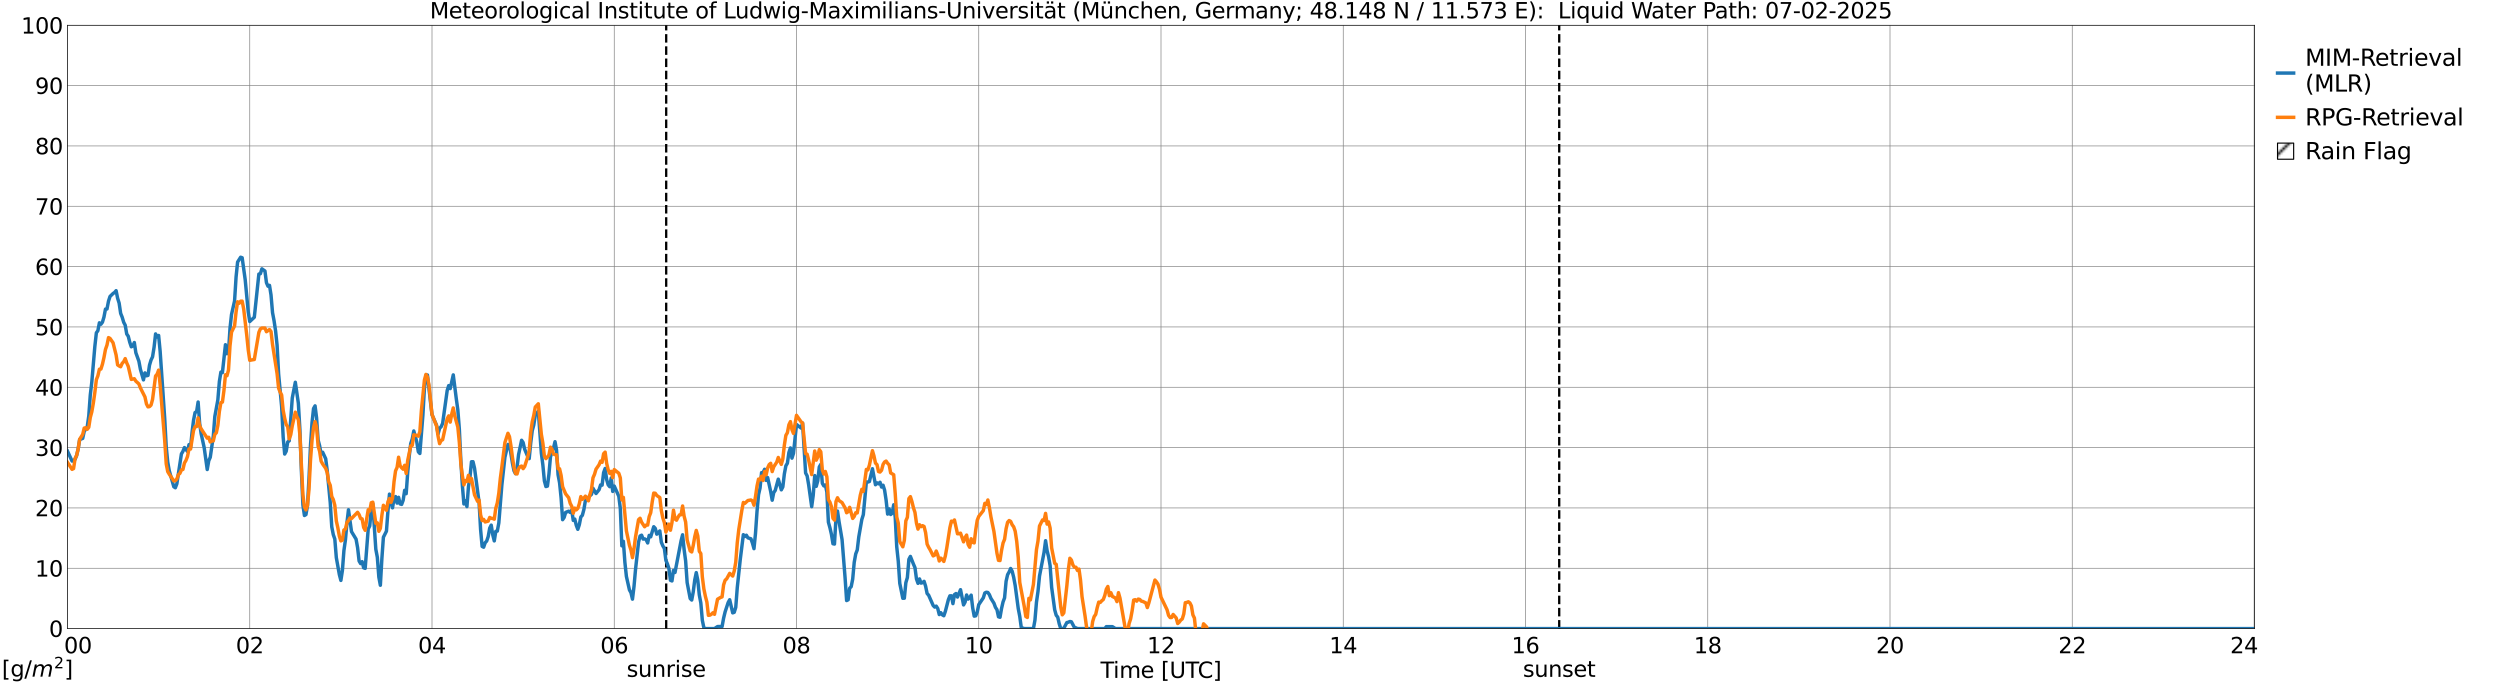 <?xml version="1.0" encoding="utf-8" standalone="no"?>
<!DOCTYPE svg PUBLIC "-//W3C//DTD SVG 1.1//EN"
  "http://www.w3.org/Graphics/SVG/1.1/DTD/svg11.dtd">
<svg xmlns:xlink="http://www.w3.org/1999/xlink" width="1085.4pt" height="296.64pt" viewBox="0 0 1085.4 296.64" xmlns="http://www.w3.org/2000/svg" version="1.1">
 <defs>
  <style type="text/css">*{stroke-linejoin: round; stroke-linecap: butt}</style>
 </defs>
 <g id="figure_1">
  <g id="patch_1">
   <path d="M 0 296.64 
L 1085.4 296.64 
L 1085.4 0 
L 0 0 
z
" style="fill: #ffffff"/>
  </g>
  <g id="axes_1">
   <g id="patch_2">
    <path d="M 29.306 272.909 
L 978.814 272.909 
L 978.814 10.976 
L 29.306 10.976 
z
" style="fill: #ffffff"/>
   </g>
   <g id="patch_3">
    <path d="M 978.814 272.909 
L 978.814 272.909 
L 978.814 10.976 
L 978.814 10.976 
z
" clip-path="url(#pfd2525e3fb)" style="fill: #d3d3d3; stroke: #d3d3d3; stroke-linejoin: miter"/>
   </g>
   <g id="matplotlib.axis_1">
    <g id="xtick_1">
     <g id="line2d_1">
      <path d="M 29.306 272.909 
L 29.306 10.976 
" clip-path="url(#pfd2525e3fb)" style="fill: none; stroke: #808080; stroke-width: 0.3; stroke-linecap: square"/>
     </g>
     <g id="line2d_2"/>
     <g id="text_1">
      <!--    00 -->
      <g transform="translate(18.733 283.627) scale(0.095 -0.095)">
       <defs>
        <path id="DejaVuSans-20" transform="scale(0.016)"/>
        <path id="DejaVuSans-30" d="M 2034 4250 
Q 1547 4250 1301 3770 
Q 1056 3291 1056 2328 
Q 1056 1369 1301 889 
Q 1547 409 2034 409 
Q 2525 409 2770 889 
Q 3016 1369 3016 2328 
Q 3016 3291 2770 3770 
Q 2525 4250 2034 4250 
z
M 2034 4750 
Q 2819 4750 3233 4129 
Q 3647 3509 3647 2328 
Q 3647 1150 3233 529 
Q 2819 -91 2034 -91 
Q 1250 -91 836 529 
Q 422 1150 422 2328 
Q 422 3509 836 4129 
Q 1250 4750 2034 4750 
z
" transform="scale(0.016)"/>
       </defs>
       <use xlink:href="#DejaVuSans-20"/>
       <use xlink:href="#DejaVuSans-20" transform="translate(31.787 0)"/>
       <use xlink:href="#DejaVuSans-20" transform="translate(63.574 0)"/>
       <use xlink:href="#DejaVuSans-30" transform="translate(95.361 0)"/>
       <use xlink:href="#DejaVuSans-30" transform="translate(158.984 0)"/>
      </g>
     </g>
    </g>
    <g id="xtick_2">
     <g id="line2d_3">
      <path d="M 108.431 272.909 
L 108.431 10.976 
" clip-path="url(#pfd2525e3fb)" style="fill: none; stroke: #808080; stroke-width: 0.3; stroke-linecap: square"/>
     </g>
     <g id="line2d_4"/>
     <g id="text_2">
      <!-- 02 -->
      <g transform="translate(102.387 283.627) scale(0.095 -0.095)">
       <defs>
        <path id="DejaVuSans-32" d="M 1228 531 
L 3431 531 
L 3431 0 
L 469 0 
L 469 531 
Q 828 903 1448 1529 
Q 2069 2156 2228 2338 
Q 2531 2678 2651 2914 
Q 2772 3150 2772 3378 
Q 2772 3750 2511 3984 
Q 2250 4219 1831 4219 
Q 1534 4219 1204 4116 
Q 875 4013 500 3803 
L 500 4441 
Q 881 4594 1212 4672 
Q 1544 4750 1819 4750 
Q 2544 4750 2975 4387 
Q 3406 4025 3406 3419 
Q 3406 3131 3298 2873 
Q 3191 2616 2906 2266 
Q 2828 2175 2409 1742 
Q 1991 1309 1228 531 
z
" transform="scale(0.016)"/>
       </defs>
       <use xlink:href="#DejaVuSans-30"/>
       <use xlink:href="#DejaVuSans-32" transform="translate(63.623 0)"/>
      </g>
     </g>
    </g>
    <g id="xtick_3">
     <g id="line2d_5">
      <path d="M 187.557 272.909 
L 187.557 10.976 
" clip-path="url(#pfd2525e3fb)" style="fill: none; stroke: #808080; stroke-width: 0.3; stroke-linecap: square"/>
     </g>
     <g id="line2d_6"/>
     <g id="text_3">
      <!-- 04 -->
      <g transform="translate(181.513 283.627) scale(0.095 -0.095)">
       <defs>
        <path id="DejaVuSans-34" d="M 2419 4116 
L 825 1625 
L 2419 1625 
L 2419 4116 
z
M 2253 4666 
L 3047 4666 
L 3047 1625 
L 3713 1625 
L 3713 1100 
L 3047 1100 
L 3047 0 
L 2419 0 
L 2419 1100 
L 313 1100 
L 313 1709 
L 2253 4666 
z
" transform="scale(0.016)"/>
       </defs>
       <use xlink:href="#DejaVuSans-30"/>
       <use xlink:href="#DejaVuSans-34" transform="translate(63.623 0)"/>
      </g>
     </g>
    </g>
    <g id="xtick_4">
     <g id="line2d_7">
      <path d="M 266.683 272.909 
L 266.683 10.976 
" clip-path="url(#pfd2525e3fb)" style="fill: none; stroke: #808080; stroke-width: 0.3; stroke-linecap: square"/>
     </g>
     <g id="line2d_8"/>
     <g id="text_4">
      <!-- 06 -->
      <g transform="translate(260.638 283.627) scale(0.095 -0.095)">
       <defs>
        <path id="DejaVuSans-36" d="M 2113 2584 
Q 1688 2584 1439 2293 
Q 1191 2003 1191 1497 
Q 1191 994 1439 701 
Q 1688 409 2113 409 
Q 2538 409 2786 701 
Q 3034 994 3034 1497 
Q 3034 2003 2786 2293 
Q 2538 2584 2113 2584 
z
M 3366 4563 
L 3366 3988 
Q 3128 4100 2886 4159 
Q 2644 4219 2406 4219 
Q 1781 4219 1451 3797 
Q 1122 3375 1075 2522 
Q 1259 2794 1537 2939 
Q 1816 3084 2150 3084 
Q 2853 3084 3261 2657 
Q 3669 2231 3669 1497 
Q 3669 778 3244 343 
Q 2819 -91 2113 -91 
Q 1303 -91 875 529 
Q 447 1150 447 2328 
Q 447 3434 972 4092 
Q 1497 4750 2381 4750 
Q 2619 4750 2861 4703 
Q 3103 4656 3366 4563 
z
" transform="scale(0.016)"/>
       </defs>
       <use xlink:href="#DejaVuSans-30"/>
       <use xlink:href="#DejaVuSans-36" transform="translate(63.623 0)"/>
      </g>
     </g>
    </g>
    <g id="xtick_5">
     <g id="line2d_9">
      <path d="M 345.808 272.909 
L 345.808 10.976 
" clip-path="url(#pfd2525e3fb)" style="fill: none; stroke: #808080; stroke-width: 0.3; stroke-linecap: square"/>
     </g>
     <g id="line2d_10"/>
     <g id="text_5">
      <!-- 08 -->
      <g transform="translate(339.764 283.627) scale(0.095 -0.095)">
       <defs>
        <path id="DejaVuSans-38" d="M 2034 2216 
Q 1584 2216 1326 1975 
Q 1069 1734 1069 1313 
Q 1069 891 1326 650 
Q 1584 409 2034 409 
Q 2484 409 2743 651 
Q 3003 894 3003 1313 
Q 3003 1734 2745 1975 
Q 2488 2216 2034 2216 
z
M 1403 2484 
Q 997 2584 770 2862 
Q 544 3141 544 3541 
Q 544 4100 942 4425 
Q 1341 4750 2034 4750 
Q 2731 4750 3128 4425 
Q 3525 4100 3525 3541 
Q 3525 3141 3298 2862 
Q 3072 2584 2669 2484 
Q 3125 2378 3379 2068 
Q 3634 1759 3634 1313 
Q 3634 634 3220 271 
Q 2806 -91 2034 -91 
Q 1263 -91 848 271 
Q 434 634 434 1313 
Q 434 1759 690 2068 
Q 947 2378 1403 2484 
z
M 1172 3481 
Q 1172 3119 1398 2916 
Q 1625 2713 2034 2713 
Q 2441 2713 2670 2916 
Q 2900 3119 2900 3481 
Q 2900 3844 2670 4047 
Q 2441 4250 2034 4250 
Q 1625 4250 1398 4047 
Q 1172 3844 1172 3481 
z
" transform="scale(0.016)"/>
       </defs>
       <use xlink:href="#DejaVuSans-30"/>
       <use xlink:href="#DejaVuSans-38" transform="translate(63.623 0)"/>
      </g>
     </g>
    </g>
    <g id="xtick_6">
     <g id="line2d_11">
      <path d="M 424.934 272.909 
L 424.934 10.976 
" clip-path="url(#pfd2525e3fb)" style="fill: none; stroke: #808080; stroke-width: 0.3; stroke-linecap: square"/>
     </g>
     <g id="line2d_12"/>
     <g id="text_6">
      <!-- 10 -->
      <g transform="translate(418.89 283.627) scale(0.095 -0.095)">
       <defs>
        <path id="DejaVuSans-31" d="M 794 531 
L 1825 531 
L 1825 4091 
L 703 3866 
L 703 4441 
L 1819 4666 
L 2450 4666 
L 2450 531 
L 3481 531 
L 3481 0 
L 794 0 
L 794 531 
z
" transform="scale(0.016)"/>
       </defs>
       <use xlink:href="#DejaVuSans-31"/>
       <use xlink:href="#DejaVuSans-30" transform="translate(63.623 0)"/>
      </g>
     </g>
    </g>
    <g id="xtick_7">
     <g id="line2d_13">
      <path d="M 504.06 272.909 
L 504.06 10.976 
" clip-path="url(#pfd2525e3fb)" style="fill: none; stroke: #808080; stroke-width: 0.3; stroke-linecap: square"/>
     </g>
     <g id="line2d_14"/>
     <g id="text_7">
      <!-- 12 -->
      <g transform="translate(498.015 283.627) scale(0.095 -0.095)">
       <use xlink:href="#DejaVuSans-31"/>
       <use xlink:href="#DejaVuSans-32" transform="translate(63.623 0)"/>
      </g>
     </g>
    </g>
    <g id="xtick_8">
     <g id="line2d_15">
      <path d="M 583.185 272.909 
L 583.185 10.976 
" clip-path="url(#pfd2525e3fb)" style="fill: none; stroke: #808080; stroke-width: 0.3; stroke-linecap: square"/>
     </g>
     <g id="line2d_16"/>
     <g id="text_8">
      <!-- 14 -->
      <g transform="translate(577.141 283.627) scale(0.095 -0.095)">
       <use xlink:href="#DejaVuSans-31"/>
       <use xlink:href="#DejaVuSans-34" transform="translate(63.623 0)"/>
      </g>
     </g>
    </g>
    <g id="xtick_9">
     <g id="line2d_17">
      <path d="M 662.311 272.909 
L 662.311 10.976 
" clip-path="url(#pfd2525e3fb)" style="fill: none; stroke: #808080; stroke-width: 0.3; stroke-linecap: square"/>
     </g>
     <g id="line2d_18"/>
     <g id="text_9">
      <!-- 16 -->
      <g transform="translate(656.267 283.627) scale(0.095 -0.095)">
       <use xlink:href="#DejaVuSans-31"/>
       <use xlink:href="#DejaVuSans-36" transform="translate(63.623 0)"/>
      </g>
     </g>
    </g>
    <g id="xtick_10">
     <g id="line2d_19">
      <path d="M 741.437 272.909 
L 741.437 10.976 
" clip-path="url(#pfd2525e3fb)" style="fill: none; stroke: #808080; stroke-width: 0.3; stroke-linecap: square"/>
     </g>
     <g id="line2d_20"/>
     <g id="text_10">
      <!-- 18 -->
      <g transform="translate(735.392 283.627) scale(0.095 -0.095)">
       <use xlink:href="#DejaVuSans-31"/>
       <use xlink:href="#DejaVuSans-38" transform="translate(63.623 0)"/>
      </g>
     </g>
    </g>
    <g id="xtick_11">
     <g id="line2d_21">
      <path d="M 820.562 272.909 
L 820.562 10.976 
" clip-path="url(#pfd2525e3fb)" style="fill: none; stroke: #808080; stroke-width: 0.3; stroke-linecap: square"/>
     </g>
     <g id="line2d_22"/>
     <g id="text_11">
      <!-- 20 -->
      <g transform="translate(814.518 283.627) scale(0.095 -0.095)">
       <use xlink:href="#DejaVuSans-32"/>
       <use xlink:href="#DejaVuSans-30" transform="translate(63.623 0)"/>
      </g>
     </g>
    </g>
    <g id="xtick_12">
     <g id="line2d_23">
      <path d="M 899.688 272.909 
L 899.688 10.976 
" clip-path="url(#pfd2525e3fb)" style="fill: none; stroke: #808080; stroke-width: 0.3; stroke-linecap: square"/>
     </g>
     <g id="line2d_24"/>
     <g id="text_12">
      <!-- 22 -->
      <g transform="translate(893.644 283.627) scale(0.095 -0.095)">
       <use xlink:href="#DejaVuSans-32"/>
       <use xlink:href="#DejaVuSans-32" transform="translate(63.623 0)"/>
      </g>
     </g>
    </g>
    <g id="xtick_13">
     <g id="line2d_25">
      <path d="M 978.814 272.909 
L 978.814 10.976 
" clip-path="url(#pfd2525e3fb)" style="fill: none; stroke: #808080; stroke-width: 0.3; stroke-linecap: square"/>
     </g>
     <g id="line2d_26"/>
     <g id="text_13">
      <!-- 24    -->
      <g transform="translate(968.241 283.627) scale(0.095 -0.095)">
       <use xlink:href="#DejaVuSans-32"/>
       <use xlink:href="#DejaVuSans-34" transform="translate(63.623 0)"/>
       <use xlink:href="#DejaVuSans-20" transform="translate(127.246 0)"/>
       <use xlink:href="#DejaVuSans-20" transform="translate(159.033 0)"/>
       <use xlink:href="#DejaVuSans-20" transform="translate(190.82 0)"/>
      </g>
     </g>
    </g>
    <g id="text_14">
     <!-- Time [UTC] -->
     <g transform="translate(477.806 294.322) scale(0.095 -0.095)">
      <defs>
       <path id="DejaVuSans-54" d="M -19 4666 
L 3928 4666 
L 3928 4134 
L 2272 4134 
L 2272 0 
L 1638 0 
L 1638 4134 
L -19 4134 
L -19 4666 
z
" transform="scale(0.016)"/>
       <path id="DejaVuSans-69" d="M 603 3500 
L 1178 3500 
L 1178 0 
L 603 0 
L 603 3500 
z
M 603 4863 
L 1178 4863 
L 1178 4134 
L 603 4134 
L 603 4863 
z
" transform="scale(0.016)"/>
       <path id="DejaVuSans-6d" d="M 3328 2828 
Q 3544 3216 3844 3400 
Q 4144 3584 4550 3584 
Q 5097 3584 5394 3201 
Q 5691 2819 5691 2113 
L 5691 0 
L 5113 0 
L 5113 2094 
Q 5113 2597 4934 2840 
Q 4756 3084 4391 3084 
Q 3944 3084 3684 2787 
Q 3425 2491 3425 1978 
L 3425 0 
L 2847 0 
L 2847 2094 
Q 2847 2600 2669 2842 
Q 2491 3084 2119 3084 
Q 1678 3084 1418 2786 
Q 1159 2488 1159 1978 
L 1159 0 
L 581 0 
L 581 3500 
L 1159 3500 
L 1159 2956 
Q 1356 3278 1631 3431 
Q 1906 3584 2284 3584 
Q 2666 3584 2933 3390 
Q 3200 3197 3328 2828 
z
" transform="scale(0.016)"/>
       <path id="DejaVuSans-65" d="M 3597 1894 
L 3597 1613 
L 953 1613 
Q 991 1019 1311 708 
Q 1631 397 2203 397 
Q 2534 397 2845 478 
Q 3156 559 3463 722 
L 3463 178 
Q 3153 47 2828 -22 
Q 2503 -91 2169 -91 
Q 1331 -91 842 396 
Q 353 884 353 1716 
Q 353 2575 817 3079 
Q 1281 3584 2069 3584 
Q 2775 3584 3186 3129 
Q 3597 2675 3597 1894 
z
M 3022 2063 
Q 3016 2534 2758 2815 
Q 2500 3097 2075 3097 
Q 1594 3097 1305 2825 
Q 1016 2553 972 2059 
L 3022 2063 
z
" transform="scale(0.016)"/>
       <path id="DejaVuSans-5b" d="M 550 4863 
L 1875 4863 
L 1875 4416 
L 1125 4416 
L 1125 -397 
L 1875 -397 
L 1875 -844 
L 550 -844 
L 550 4863 
z
" transform="scale(0.016)"/>
       <path id="DejaVuSans-55" d="M 556 4666 
L 1191 4666 
L 1191 1831 
Q 1191 1081 1462 751 
Q 1734 422 2344 422 
Q 2950 422 3222 751 
Q 3494 1081 3494 1831 
L 3494 4666 
L 4128 4666 
L 4128 1753 
Q 4128 841 3676 375 
Q 3225 -91 2344 -91 
Q 1459 -91 1007 375 
Q 556 841 556 1753 
L 556 4666 
z
" transform="scale(0.016)"/>
       <path id="DejaVuSans-43" d="M 4122 4306 
L 4122 3641 
Q 3803 3938 3442 4084 
Q 3081 4231 2675 4231 
Q 1875 4231 1450 3742 
Q 1025 3253 1025 2328 
Q 1025 1406 1450 917 
Q 1875 428 2675 428 
Q 3081 428 3442 575 
Q 3803 722 4122 1019 
L 4122 359 
Q 3791 134 3420 21 
Q 3050 -91 2638 -91 
Q 1578 -91 968 557 
Q 359 1206 359 2328 
Q 359 3453 968 4101 
Q 1578 4750 2638 4750 
Q 3056 4750 3426 4639 
Q 3797 4528 4122 4306 
z
" transform="scale(0.016)"/>
       <path id="DejaVuSans-5d" d="M 1947 4863 
L 1947 -844 
L 622 -844 
L 622 -397 
L 1369 -397 
L 1369 4416 
L 622 4416 
L 622 4863 
L 1947 4863 
z
" transform="scale(0.016)"/>
      </defs>
      <use xlink:href="#DejaVuSans-54"/>
      <use xlink:href="#DejaVuSans-69" transform="translate(57.959 0)"/>
      <use xlink:href="#DejaVuSans-6d" transform="translate(85.742 0)"/>
      <use xlink:href="#DejaVuSans-65" transform="translate(183.154 0)"/>
      <use xlink:href="#DejaVuSans-20" transform="translate(244.678 0)"/>
      <use xlink:href="#DejaVuSans-5b" transform="translate(276.465 0)"/>
      <use xlink:href="#DejaVuSans-55" transform="translate(315.479 0)"/>
      <use xlink:href="#DejaVuSans-54" transform="translate(388.672 0)"/>
      <use xlink:href="#DejaVuSans-43" transform="translate(443.881 0)"/>
      <use xlink:href="#DejaVuSans-5d" transform="translate(513.705 0)"/>
     </g>
    </g>
   </g>
   <g id="matplotlib.axis_2">
    <g id="ytick_1">
     <g id="line2d_27">
      <path d="M 29.306 272.909 
L 978.814 272.909 
" clip-path="url(#pfd2525e3fb)" style="fill: none; stroke: #808080; stroke-width: 0.3; stroke-linecap: square"/>
     </g>
     <g id="line2d_28"/>
     <g id="text_15">
      <!-- 0 -->
      <g transform="translate(21.261 276.518) scale(0.095 -0.095)">
       <use xlink:href="#DejaVuSans-30"/>
      </g>
     </g>
    </g>
    <g id="ytick_2">
     <g id="line2d_29">
      <path d="M 29.306 246.715 
L 978.814 246.715 
" clip-path="url(#pfd2525e3fb)" style="fill: none; stroke: #808080; stroke-width: 0.3; stroke-linecap: square"/>
     </g>
     <g id="line2d_30"/>
     <g id="text_16">
      <!-- 10 -->
      <g transform="translate(15.217 250.325) scale(0.095 -0.095)">
       <use xlink:href="#DejaVuSans-31"/>
       <use xlink:href="#DejaVuSans-30" transform="translate(63.623 0)"/>
      </g>
     </g>
    </g>
    <g id="ytick_3">
     <g id="line2d_31">
      <path d="M 29.306 220.522 
L 978.814 220.522 
" clip-path="url(#pfd2525e3fb)" style="fill: none; stroke: #808080; stroke-width: 0.3; stroke-linecap: square"/>
     </g>
     <g id="line2d_32"/>
     <g id="text_17">
      <!-- 20 -->
      <g transform="translate(15.217 224.131) scale(0.095 -0.095)">
       <use xlink:href="#DejaVuSans-32"/>
       <use xlink:href="#DejaVuSans-30" transform="translate(63.623 0)"/>
      </g>
     </g>
    </g>
    <g id="ytick_4">
     <g id="line2d_33">
      <path d="M 29.306 194.329 
L 978.814 194.329 
" clip-path="url(#pfd2525e3fb)" style="fill: none; stroke: #808080; stroke-width: 0.3; stroke-linecap: square"/>
     </g>
     <g id="line2d_34"/>
     <g id="text_18">
      <!-- 30 -->
      <g transform="translate(15.217 197.938) scale(0.095 -0.095)">
       <defs>
        <path id="DejaVuSans-33" d="M 2597 2516 
Q 3050 2419 3304 2112 
Q 3559 1806 3559 1356 
Q 3559 666 3084 287 
Q 2609 -91 1734 -91 
Q 1441 -91 1130 -33 
Q 819 25 488 141 
L 488 750 
Q 750 597 1062 519 
Q 1375 441 1716 441 
Q 2309 441 2620 675 
Q 2931 909 2931 1356 
Q 2931 1769 2642 2001 
Q 2353 2234 1838 2234 
L 1294 2234 
L 1294 2753 
L 1863 2753 
Q 2328 2753 2575 2939 
Q 2822 3125 2822 3475 
Q 2822 3834 2567 4026 
Q 2313 4219 1838 4219 
Q 1578 4219 1281 4162 
Q 984 4106 628 3988 
L 628 4550 
Q 988 4650 1302 4700 
Q 1616 4750 1894 4750 
Q 2613 4750 3031 4423 
Q 3450 4097 3450 3541 
Q 3450 3153 3228 2886 
Q 3006 2619 2597 2516 
z
" transform="scale(0.016)"/>
       </defs>
       <use xlink:href="#DejaVuSans-33"/>
       <use xlink:href="#DejaVuSans-30" transform="translate(63.623 0)"/>
      </g>
     </g>
    </g>
    <g id="ytick_5">
     <g id="line2d_35">
      <path d="M 29.306 168.136 
L 978.814 168.136 
" clip-path="url(#pfd2525e3fb)" style="fill: none; stroke: #808080; stroke-width: 0.3; stroke-linecap: square"/>
     </g>
     <g id="line2d_36"/>
     <g id="text_19">
      <!-- 40 -->
      <g transform="translate(15.217 171.745) scale(0.095 -0.095)">
       <use xlink:href="#DejaVuSans-34"/>
       <use xlink:href="#DejaVuSans-30" transform="translate(63.623 0)"/>
      </g>
     </g>
    </g>
    <g id="ytick_6">
     <g id="line2d_37">
      <path d="M 29.306 141.942 
L 978.814 141.942 
" clip-path="url(#pfd2525e3fb)" style="fill: none; stroke: #808080; stroke-width: 0.3; stroke-linecap: square"/>
     </g>
     <g id="line2d_38"/>
     <g id="text_20">
      <!-- 50 -->
      <g transform="translate(15.217 145.551) scale(0.095 -0.095)">
       <defs>
        <path id="DejaVuSans-35" d="M 691 4666 
L 3169 4666 
L 3169 4134 
L 1269 4134 
L 1269 2991 
Q 1406 3038 1543 3061 
Q 1681 3084 1819 3084 
Q 2600 3084 3056 2656 
Q 3513 2228 3513 1497 
Q 3513 744 3044 326 
Q 2575 -91 1722 -91 
Q 1428 -91 1123 -41 
Q 819 9 494 109 
L 494 744 
Q 775 591 1075 516 
Q 1375 441 1709 441 
Q 2250 441 2565 725 
Q 2881 1009 2881 1497 
Q 2881 1984 2565 2268 
Q 2250 2553 1709 2553 
Q 1456 2553 1204 2497 
Q 953 2441 691 2322 
L 691 4666 
z
" transform="scale(0.016)"/>
       </defs>
       <use xlink:href="#DejaVuSans-35"/>
       <use xlink:href="#DejaVuSans-30" transform="translate(63.623 0)"/>
      </g>
     </g>
    </g>
    <g id="ytick_7">
     <g id="line2d_39">
      <path d="M 29.306 115.749 
L 978.814 115.749 
" clip-path="url(#pfd2525e3fb)" style="fill: none; stroke: #808080; stroke-width: 0.3; stroke-linecap: square"/>
     </g>
     <g id="line2d_40"/>
     <g id="text_21">
      <!-- 60 -->
      <g transform="translate(15.217 119.358) scale(0.095 -0.095)">
       <use xlink:href="#DejaVuSans-36"/>
       <use xlink:href="#DejaVuSans-30" transform="translate(63.623 0)"/>
      </g>
     </g>
    </g>
    <g id="ytick_8">
     <g id="line2d_41">
      <path d="M 29.306 89.556 
L 978.814 89.556 
" clip-path="url(#pfd2525e3fb)" style="fill: none; stroke: #808080; stroke-width: 0.3; stroke-linecap: square"/>
     </g>
     <g id="line2d_42"/>
     <g id="text_22">
      <!-- 70 -->
      <g transform="translate(15.217 93.165) scale(0.095 -0.095)">
       <defs>
        <path id="DejaVuSans-37" d="M 525 4666 
L 3525 4666 
L 3525 4397 
L 1831 0 
L 1172 0 
L 2766 4134 
L 525 4134 
L 525 4666 
z
" transform="scale(0.016)"/>
       </defs>
       <use xlink:href="#DejaVuSans-37"/>
       <use xlink:href="#DejaVuSans-30" transform="translate(63.623 0)"/>
      </g>
     </g>
    </g>
    <g id="ytick_9">
     <g id="line2d_43">
      <path d="M 29.306 63.362 
L 978.814 63.362 
" clip-path="url(#pfd2525e3fb)" style="fill: none; stroke: #808080; stroke-width: 0.3; stroke-linecap: square"/>
     </g>
     <g id="line2d_44"/>
     <g id="text_23">
      <!-- 80 -->
      <g transform="translate(15.217 66.972) scale(0.095 -0.095)">
       <use xlink:href="#DejaVuSans-38"/>
       <use xlink:href="#DejaVuSans-30" transform="translate(63.623 0)"/>
      </g>
     </g>
    </g>
    <g id="ytick_10">
     <g id="line2d_45">
      <path d="M 29.306 37.169 
L 978.814 37.169 
" clip-path="url(#pfd2525e3fb)" style="fill: none; stroke: #808080; stroke-width: 0.3; stroke-linecap: square"/>
     </g>
     <g id="line2d_46"/>
     <g id="text_24">
      <!-- 90 -->
      <g transform="translate(15.217 40.778) scale(0.095 -0.095)">
       <defs>
        <path id="DejaVuSans-39" d="M 703 97 
L 703 672 
Q 941 559 1184 500 
Q 1428 441 1663 441 
Q 2288 441 2617 861 
Q 2947 1281 2994 2138 
Q 2813 1869 2534 1725 
Q 2256 1581 1919 1581 
Q 1219 1581 811 2004 
Q 403 2428 403 3163 
Q 403 3881 828 4315 
Q 1253 4750 1959 4750 
Q 2769 4750 3195 4129 
Q 3622 3509 3622 2328 
Q 3622 1225 3098 567 
Q 2575 -91 1691 -91 
Q 1453 -91 1209 -44 
Q 966 3 703 97 
z
M 1959 2075 
Q 2384 2075 2632 2365 
Q 2881 2656 2881 3163 
Q 2881 3666 2632 3958 
Q 2384 4250 1959 4250 
Q 1534 4250 1286 3958 
Q 1038 3666 1038 3163 
Q 1038 2656 1286 2365 
Q 1534 2075 1959 2075 
z
" transform="scale(0.016)"/>
       </defs>
       <use xlink:href="#DejaVuSans-39"/>
       <use xlink:href="#DejaVuSans-30" transform="translate(63.623 0)"/>
      </g>
     </g>
    </g>
    <g id="ytick_11">
     <g id="line2d_47">
      <path d="M 29.306 10.976 
L 978.814 10.976 
" clip-path="url(#pfd2525e3fb)" style="fill: none; stroke: #808080; stroke-width: 0.3; stroke-linecap: square"/>
     </g>
     <g id="line2d_48"/>
     <g id="text_25">
      <!-- 100 -->
      <g transform="translate(9.173 14.585) scale(0.095 -0.095)">
       <use xlink:href="#DejaVuSans-31"/>
       <use xlink:href="#DejaVuSans-30" transform="translate(63.623 0)"/>
       <use xlink:href="#DejaVuSans-30" transform="translate(127.246 0)"/>
      </g>
     </g>
    </g>
   </g>
   <g id="line2d_49">
    <path d="M 289.234 272.909 
L 289.234 10.976 
" clip-path="url(#pfd2525e3fb)" style="fill: none; stroke-dasharray: 3.7,1.6; stroke-dashoffset: 0; stroke: #000000"/>
   </g>
   <g id="line2d_50">
    <path d="M 676.949 272.909 
L 676.949 10.976 
" clip-path="url(#pfd2525e3fb)" style="fill: none; stroke-dasharray: 3.7,1.6; stroke-dashoffset: 0; stroke: #000000"/>
   </g>
   <g id="line2d_51">
    <path d="M 29.306 195.883 
L 31.284 200.18 
L 31.943 199.91 
L 32.603 199.385 
L 33.262 197.775 
L 33.921 194.961 
L 34.581 190.86 
L 35.9 190.327 
L 36.559 187.305 
L 37.218 186.392 
L 37.878 185.26 
L 38.537 180.604 
L 39.197 171.515 
L 39.856 165.889 
L 41.175 150.418 
L 41.834 144.495 
L 42.493 143.571 
L 43.153 140.151 
L 43.812 140.778 
L 44.472 139.881 
L 45.131 137.667 
L 45.79 134.199 
L 46.45 134.149 
L 47.109 130.734 
L 47.768 128.706 
L 49.087 127.43 
L 49.747 126.973 
L 50.406 126.203 
L 51.065 129.49 
L 51.725 131.614 
L 52.384 136.06 
L 53.043 137.702 
L 53.703 139.925 
L 54.362 141.187 
L 55.022 145.005 
L 55.681 145.981 
L 56.34 148.607 
L 57 150.562 
L 57.659 150.215 
L 58.319 148.715 
L 58.978 153.139 
L 60.297 156.817 
L 60.956 160.316 
L 62.275 164.929 
L 62.934 161.898 
L 63.594 163.15 
L 64.253 162.98 
L 64.912 158.529 
L 65.572 156.312 
L 66.231 154.921 
L 66.89 150.771 
L 67.55 144.972 
L 68.209 146.345 
L 68.869 145.653 
L 69.528 152.535 
L 71.506 181.629 
L 72.166 193.972 
L 72.825 200.652 
L 73.484 204.366 
L 75.462 211.314 
L 76.122 211.761 
L 76.781 210.045 
L 78.759 197.079 
L 79.419 195.951 
L 80.078 194.33 
L 81.397 195.991 
L 82.056 193.043 
L 82.716 194.386 
L 83.375 187.745 
L 84.034 182.416 
L 84.694 179.098 
L 85.353 178.737 
L 86.013 174.543 
L 86.672 183.801 
L 87.331 188.291 
L 88.65 194.369 
L 89.969 203.841 
L 90.628 200.032 
L 91.288 198.539 
L 92.606 189.375 
L 93.266 180.813 
L 94.584 173.595 
L 95.244 165.617 
L 95.903 161.548 
L 96.563 161.774 
L 97.881 149.663 
L 98.541 153.58 
L 99.2 152.697 
L 99.86 142.529 
L 100.519 136.533 
L 101.838 130.671 
L 102.497 120.187 
L 103.156 113.786 
L 104.475 111.677 
L 105.135 111.905 
L 106.453 121.419 
L 107.772 135.417 
L 108.431 139.595 
L 110.41 137.731 
L 112.388 118.988 
L 113.047 118.828 
L 113.707 116.721 
L 115.025 117.659 
L 115.685 122.741 
L 116.344 124.257 
L 117.003 123.894 
L 117.663 128.066 
L 118.322 135.743 
L 118.982 139.242 
L 119.641 143.632 
L 120.3 149.879 
L 120.96 162.329 
L 122.278 176.579 
L 122.938 189.755 
L 123.597 197.125 
L 124.257 195.917 
L 124.916 191.896 
L 125.575 191.376 
L 126.894 172.782 
L 128.213 165.967 
L 129.532 175.054 
L 130.191 186.288 
L 130.85 204.297 
L 131.51 219.227 
L 132.169 223.801 
L 132.829 223.407 
L 133.488 219.563 
L 134.147 207.751 
L 134.807 193.391 
L 135.466 183.556 
L 136.125 177.384 
L 136.785 176.213 
L 137.444 181.409 
L 138.104 191.022 
L 138.763 193.527 
L 139.422 197.194 
L 140.082 196.338 
L 141.4 199.154 
L 142.06 204.276 
L 143.379 218.197 
L 144.038 228.725 
L 144.697 232.108 
L 145.357 234.007 
L 146.016 242.107 
L 147.335 249.462 
L 147.994 251.985 
L 148.654 247.702 
L 149.313 239.036 
L 149.972 234.405 
L 150.632 226.954 
L 151.291 221.316 
L 152.61 230.806 
L 154.588 234.078 
L 155.247 237.751 
L 155.907 243.567 
L 156.566 244.689 
L 157.226 243.851 
L 157.885 246.52 
L 158.544 246.76 
L 159.863 229.641 
L 160.523 228.337 
L 161.182 221.295 
L 161.841 218.647 
L 163.16 238.443 
L 163.819 241.934 
L 164.479 250.547 
L 165.138 254.09 
L 165.798 242.474 
L 166.457 233.233 
L 167.776 230.615 
L 168.435 221.773 
L 169.094 214.53 
L 169.754 218.324 
L 170.413 220.482 
L 171.073 216.511 
L 171.732 215.594 
L 172.391 218.423 
L 173.051 215.921 
L 173.71 218.788 
L 174.37 218.993 
L 175.029 217.21 
L 175.688 212.878 
L 176.348 214.334 
L 177.007 205.145 
L 177.666 198.087 
L 178.326 192.59 
L 178.985 190.599 
L 179.645 187.113 
L 180.963 191.94 
L 181.623 196.153 
L 182.282 196.876 
L 183.601 180.26 
L 184.26 168.643 
L 184.92 163.059 
L 185.579 162.819 
L 186.898 174.488 
L 187.557 180.052 
L 189.535 184.631 
L 190.195 188.424 
L 190.854 185.934 
L 191.513 185.28 
L 192.173 183.811 
L 194.151 169.542 
L 194.81 167.421 
L 195.47 168.712 
L 196.788 162.765 
L 198.107 173.165 
L 198.767 177.922 
L 199.426 186.296 
L 200.085 200.117 
L 200.745 210.856 
L 201.404 218.801 
L 202.063 217.397 
L 202.723 219.937 
L 203.382 211.331 
L 204.042 207.171 
L 204.701 200.481 
L 205.36 200.45 
L 206.02 203.246 
L 207.998 218.077 
L 208.657 229.94 
L 209.317 237.225 
L 209.976 237.57 
L 210.635 235.635 
L 211.295 234.897 
L 211.954 232.965 
L 212.614 229.281 
L 213.273 227.992 
L 213.932 232.199 
L 214.592 234.837 
L 215.251 230.687 
L 215.91 230.582 
L 216.57 227.025 
L 217.889 210.54 
L 219.207 198.548 
L 220.526 192.947 
L 221.186 193.179 
L 222.504 201.21 
L 223.164 204.392 
L 223.823 205.662 
L 224.482 202.935 
L 225.142 197.373 
L 226.461 191.153 
L 227.12 192.138 
L 227.779 195.004 
L 229.098 198.172 
L 229.757 199.11 
L 230.417 192.319 
L 231.076 186.975 
L 231.736 184.536 
L 232.395 180.275 
L 233.714 178.519 
L 235.033 196.708 
L 235.692 201.906 
L 236.351 208.792 
L 237.011 211.236 
L 237.67 211.045 
L 238.329 205.869 
L 238.989 198.311 
L 240.308 194.507 
L 240.967 191.764 
L 241.626 195.397 
L 242.286 206.1 
L 242.945 209.61 
L 243.604 216.121 
L 244.264 225.624 
L 244.923 224.657 
L 245.583 222.463 
L 246.901 221.93 
L 247.561 222.479 
L 248.22 221.479 
L 248.88 225.93 
L 249.539 225.369 
L 250.198 228.065 
L 250.858 229.806 
L 251.517 227.793 
L 252.176 224.448 
L 252.836 223.726 
L 253.495 221.226 
L 254.155 217.335 
L 254.814 216.713 
L 256.133 215.192 
L 256.792 214.658 
L 257.451 211.988 
L 258.77 214.26 
L 260.089 212.611 
L 260.748 210.541 
L 261.408 210.63 
L 262.067 205.21 
L 262.726 203.39 
L 263.386 208.215 
L 264.045 210.48 
L 264.705 211.294 
L 265.364 207.538 
L 266.023 213.358 
L 266.683 211.038 
L 268.661 215.454 
L 269.32 220.771 
L 269.98 236.972 
L 270.639 235.02 
L 271.298 244.131 
L 271.958 250.271 
L 273.277 256.125 
L 273.936 257.316 
L 274.595 260.127 
L 275.255 254.657 
L 275.914 247.28 
L 277.233 235.376 
L 277.892 232.712 
L 278.552 232.366 
L 279.211 234.037 
L 279.87 233.942 
L 280.53 234.328 
L 281.189 235.731 
L 281.849 232.449 
L 282.508 233.064 
L 283.827 228.688 
L 284.486 229.397 
L 285.145 231.909 
L 286.464 230.518 
L 287.124 235.424 
L 287.783 237.004 
L 288.442 238.12 
L 289.102 243.299 
L 289.761 244.836 
L 290.42 246.838 
L 291.08 251.936 
L 291.739 252.217 
L 292.399 247.629 
L 293.058 248.537 
L 295.696 234.79 
L 296.355 232.186 
L 297.014 238.602 
L 297.674 243.533 
L 298.333 252.958 
L 299.652 259.865 
L 300.311 260.508 
L 300.971 257.022 
L 301.63 251.799 
L 302.289 248.616 
L 302.949 251.913 
L 303.608 258.287 
L 304.267 261.772 
L 304.927 269.327 
L 305.586 272.51 
L 306.246 272.909 
L 310.202 272.909 
L 311.521 272.025 
L 313.499 272.025 
L 314.158 268.383 
L 314.818 265.644 
L 316.136 261.608 
L 316.796 260.383 
L 318.114 266.079 
L 318.774 265.835 
L 319.433 263.694 
L 320.093 255.104 
L 321.411 242.729 
L 322.73 232.145 
L 323.39 232.925 
L 324.049 232.371 
L 324.708 233.509 
L 326.027 233.925 
L 326.686 235.804 
L 327.346 238.203 
L 328.005 231.597 
L 328.665 222.044 
L 329.324 214.761 
L 329.983 211.869 
L 330.643 205.201 
L 331.302 205.19 
L 331.961 203.739 
L 332.621 208.573 
L 333.28 207.341 
L 334.599 213.415 
L 335.258 217.165 
L 335.918 213.872 
L 336.577 212.914 
L 337.896 208.03 
L 339.215 212.668 
L 339.874 211.384 
L 340.533 205.759 
L 341.193 202.233 
L 341.852 201.118 
L 342.512 196.445 
L 343.171 194.473 
L 343.83 198.9 
L 344.49 196.829 
L 345.808 184.291 
L 347.787 185.847 
L 348.446 183.689 
L 349.765 205.364 
L 350.424 206.614 
L 351.083 210.478 
L 352.402 219.969 
L 353.062 215.079 
L 353.721 206.473 
L 354.38 211.151 
L 355.04 208.733 
L 355.699 202.743 
L 356.359 201.608 
L 357.018 209.834 
L 357.677 210.955 
L 358.337 210.546 
L 358.996 213.62 
L 359.655 226.711 
L 360.315 229.097 
L 360.974 231.969 
L 361.634 236.06 
L 362.293 236.207 
L 362.952 224.814 
L 363.612 221.879 
L 364.271 226.43 
L 365.59 234.289 
L 366.909 250.995 
L 367.568 260.733 
L 368.227 260.398 
L 368.887 255.379 
L 369.546 254.728 
L 370.206 251.407 
L 370.865 244.158 
L 371.524 240.477 
L 372.184 238.766 
L 372.843 233.138 
L 374.162 225.564 
L 374.821 223.44 
L 376.14 209.239 
L 376.799 209.287 
L 377.459 209.05 
L 378.777 203.504 
L 380.096 210.45 
L 380.756 209.637 
L 381.415 210.066 
L 382.074 209.388 
L 382.734 211.462 
L 383.393 210.676 
L 384.053 212.794 
L 384.712 217.155 
L 385.371 223.198 
L 386.031 220.944 
L 386.69 223.377 
L 387.349 222.811 
L 388.009 219.152 
L 388.668 224.604 
L 389.328 237.417 
L 389.987 243.622 
L 390.646 253.28 
L 391.965 259.752 
L 392.624 259.712 
L 393.284 252.979 
L 393.943 250.763 
L 394.603 242.842 
L 395.262 241.581 
L 396.581 244.909 
L 397.24 246.438 
L 397.899 251.369 
L 398.559 253.263 
L 399.218 251.348 
L 399.878 253.157 
L 400.537 252.971 
L 401.196 252.398 
L 401.856 254.481 
L 402.515 257.679 
L 403.175 258.404 
L 405.153 262.902 
L 405.812 263.572 
L 406.471 263.158 
L 407.131 264.185 
L 407.79 266.817 
L 408.45 265.996 
L 409.109 266.924 
L 409.768 267.329 
L 410.428 265.429 
L 411.746 260.351 
L 412.406 258.693 
L 413.065 258.671 
L 413.725 262.061 
L 414.384 258.161 
L 415.043 257.695 
L 415.703 259.214 
L 417.022 256.021 
L 418.34 262.628 
L 419 261.411 
L 419.659 258.323 
L 420.318 260.106 
L 420.978 259.548 
L 421.637 258.392 
L 422.297 263.89 
L 422.956 267.498 
L 423.615 267.365 
L 424.275 265.681 
L 424.934 262.501 
L 426.912 259.562 
L 427.572 257.454 
L 428.231 257.115 
L 428.89 257.239 
L 429.55 258.183 
L 430.209 259.772 
L 431.528 261.879 
L 432.187 263.685 
L 432.847 264.72 
L 433.506 267.785 
L 434.165 267.994 
L 434.825 264.2 
L 435.484 261.331 
L 436.144 259.571 
L 436.803 252.389 
L 437.462 249.505 
L 438.122 248.319 
L 438.781 246.82 
L 439.44 247.996 
L 440.1 250.652 
L 440.759 254.241 
L 442.078 264.183 
L 442.737 267.619 
L 443.397 272.473 
L 444.716 272.909 
L 448.672 272.909 
L 449.331 269.251 
L 449.991 261.462 
L 450.65 256.803 
L 451.309 250.112 
L 453.287 239.807 
L 453.947 234.752 
L 454.606 239.064 
L 455.266 241.789 
L 455.925 245.647 
L 456.584 255.017 
L 457.903 264.731 
L 458.563 267.111 
L 459.222 267.944 
L 459.881 270.841 
L 460.541 272.909 
L 461.2 272.909 
L 461.859 272.777 
L 463.178 270.291 
L 463.838 270.139 
L 464.497 269.825 
L 465.156 269.956 
L 466.475 272.442 
L 467.134 272.594 
L 467.794 272.909 
L 479.663 272.909 
L 480.322 272.068 
L 482.96 272.068 
L 484.278 272.909 
L 978.154 272.909 
L 978.154 272.909 
" clip-path="url(#pfd2525e3fb)" style="fill: none; stroke: #1f77b4; stroke-width: 1.5; stroke-linecap: square"/>
   </g>
   <g id="line2d_52">
    <path d="M 29.306 200.753 
L 31.284 203.771 
L 31.943 203.431 
L 32.603 199.039 
L 33.262 197.734 
L 33.921 194.955 
L 34.581 190.703 
L 35.9 188.624 
L 36.559 185.87 
L 37.218 185.68 
L 37.878 186.389 
L 38.537 185.526 
L 39.197 181.264 
L 39.856 178.813 
L 40.515 175.032 
L 41.175 170.393 
L 41.834 164.864 
L 42.493 163.18 
L 43.153 160.308 
L 43.812 160.232 
L 44.472 158.137 
L 45.131 155.244 
L 45.79 151.721 
L 46.45 149.814 
L 47.109 146.582 
L 47.768 146.924 
L 49.087 148.836 
L 50.406 154.129 
L 51.065 158.421 
L 51.725 158.897 
L 52.384 159.221 
L 53.043 157.749 
L 53.703 157.041 
L 54.362 155.698 
L 55.022 157.568 
L 55.681 159.056 
L 57 164.718 
L 58.319 164.432 
L 58.978 165.487 
L 60.297 166.676 
L 60.956 168.402 
L 62.934 172.343 
L 63.594 175.389 
L 64.253 176.636 
L 64.912 176.536 
L 65.572 175.871 
L 66.231 173.417 
L 67.55 163.233 
L 68.209 162.478 
L 68.869 160.689 
L 69.528 167.167 
L 71.506 191.22 
L 72.166 201.394 
L 72.825 204.771 
L 73.484 205.862 
L 75.462 208.805 
L 76.122 208.684 
L 76.781 207.91 
L 77.441 206.09 
L 78.1 205.536 
L 78.759 204.023 
L 79.419 203.809 
L 80.078 201.002 
L 80.737 199.891 
L 81.397 198.201 
L 82.056 194.918 
L 82.716 194.966 
L 84.034 186.867 
L 84.694 185.236 
L 85.353 185.195 
L 86.013 181.419 
L 86.672 184.892 
L 87.331 186.182 
L 89.969 190.234 
L 90.628 189.852 
L 91.288 191.879 
L 91.947 191.508 
L 92.606 191.41 
L 93.266 188.566 
L 93.925 187.897 
L 94.584 184.697 
L 95.244 178.621 
L 95.903 174.8 
L 96.563 174.569 
L 97.222 169.594 
L 97.881 162.698 
L 98.541 163.11 
L 99.2 160.65 
L 99.86 150.097 
L 100.519 144.195 
L 101.838 141.5 
L 102.497 135.438 
L 103.156 131.014 
L 103.816 131.673 
L 104.475 130.767 
L 105.135 130.745 
L 105.794 134.131 
L 107.113 145.402 
L 107.772 151.863 
L 108.431 156.431 
L 110.41 156.074 
L 112.388 144.302 
L 113.047 142.793 
L 113.707 142.418 
L 115.025 142.428 
L 115.685 144.016 
L 117.003 143.079 
L 117.663 143.941 
L 118.322 149.535 
L 120.3 162.227 
L 120.96 168.525 
L 121.619 170.247 
L 122.278 171.504 
L 122.938 178.167 
L 123.597 181.595 
L 124.257 184.313 
L 124.916 185.272 
L 125.575 190.549 
L 126.235 188.718 
L 126.894 184.867 
L 128.213 178.949 
L 128.872 180.89 
L 129.532 182.19 
L 130.191 188.806 
L 131.51 214.83 
L 132.169 220.043 
L 132.829 221.383 
L 133.488 219.515 
L 134.147 212.557 
L 134.807 199.75 
L 135.466 191.143 
L 136.125 185.636 
L 136.785 183.049 
L 137.444 185.452 
L 138.104 193.666 
L 138.763 195.932 
L 139.422 200.229 
L 140.082 201.45 
L 141.4 203.334 
L 142.06 205.179 
L 142.719 209.173 
L 143.379 210.709 
L 144.038 215.575 
L 144.697 216.877 
L 145.357 219.355 
L 146.016 226.173 
L 146.676 229.148 
L 147.335 232.808 
L 147.994 234.842 
L 148.654 234.498 
L 149.313 230.114 
L 149.972 229.703 
L 150.632 226.819 
L 151.291 226.047 
L 151.951 224.861 
L 152.61 225.124 
L 155.247 222.424 
L 155.907 223.437 
L 156.566 225.134 
L 157.226 225.269 
L 157.885 228.987 
L 158.544 230.229 
L 159.204 225.264 
L 159.863 221.314 
L 160.523 221.862 
L 161.182 218.272 
L 161.841 218.03 
L 163.16 227.193 
L 163.819 226.999 
L 164.479 230.673 
L 165.138 229.399 
L 165.798 223.709 
L 166.457 219.383 
L 167.776 221.531 
L 168.435 217.81 
L 169.094 216.446 
L 169.754 218.13 
L 170.413 216.31 
L 171.073 209.094 
L 171.732 204.422 
L 172.391 202.967 
L 173.051 198.511 
L 173.71 202.2 
L 174.37 203.083 
L 175.029 203.712 
L 175.688 202.022 
L 176.348 205.551 
L 177.007 199.923 
L 178.326 193.57 
L 178.985 193.342 
L 179.645 188.771 
L 180.963 189.072 
L 181.623 189.38 
L 182.282 187.424 
L 182.941 178.355 
L 184.26 165.052 
L 184.92 162.557 
L 185.579 163.672 
L 186.238 167.214 
L 187.557 179.929 
L 189.535 184.943 
L 190.195 189.386 
L 190.854 192.609 
L 191.513 191.278 
L 192.173 190.903 
L 194.151 181.797 
L 194.81 180.556 
L 195.47 183.262 
L 196.129 179.721 
L 196.788 177.109 
L 197.448 180.618 
L 198.767 185.407 
L 199.426 192.076 
L 200.085 201.412 
L 200.745 206.541 
L 201.404 210.513 
L 202.063 208.624 
L 202.723 209.011 
L 203.382 206.368 
L 204.042 209.134 
L 204.701 207.782 
L 206.02 214.84 
L 207.339 217.651 
L 207.998 217.129 
L 208.657 223.537 
L 209.317 226.01 
L 209.976 225.499 
L 210.635 226.614 
L 211.954 226.243 
L 212.614 224.657 
L 213.273 225.023 
L 213.932 225.109 
L 214.592 225.41 
L 215.251 220.652 
L 215.91 218.349 
L 216.57 214.102 
L 217.229 207.613 
L 217.889 202.707 
L 219.207 192.155 
L 220.526 188.123 
L 221.186 189.567 
L 221.845 193.662 
L 222.504 198.743 
L 223.164 202.915 
L 223.823 205.582 
L 224.482 205.775 
L 225.142 203.483 
L 225.801 202.596 
L 226.461 202.348 
L 227.12 203.463 
L 227.779 202.535 
L 229.098 198.426 
L 229.757 195.659 
L 230.417 187.767 
L 231.076 183.115 
L 231.736 180.363 
L 232.395 176.725 
L 233.714 175.311 
L 235.033 188.578 
L 235.692 192.407 
L 236.351 198.062 
L 237.011 199.104 
L 237.67 198.44 
L 238.329 197.51 
L 238.989 194.142 
L 239.648 195.02 
L 240.308 197.133 
L 240.967 197.395 
L 241.626 197.449 
L 242.286 203.49 
L 242.945 203.536 
L 243.604 206.384 
L 244.264 211.314 
L 245.583 214.432 
L 246.901 216.091 
L 247.561 218.54 
L 248.22 219.812 
L 248.88 222.836 
L 249.539 220.606 
L 250.198 221.364 
L 250.858 220.709 
L 251.517 218.699 
L 252.176 215.612 
L 252.836 216.796 
L 253.495 216.241 
L 254.155 215.413 
L 254.814 216.21 
L 255.473 217.439 
L 256.133 214.647 
L 256.792 212.451 
L 257.451 207.444 
L 258.111 205.922 
L 258.77 203.69 
L 260.089 201.788 
L 260.748 200.189 
L 261.408 200.737 
L 262.067 196.99 
L 262.726 196.304 
L 263.386 201.174 
L 264.045 203.977 
L 264.705 205.519 
L 265.364 204.638 
L 266.023 207.394 
L 266.683 203.876 
L 268.661 205.473 
L 269.32 207.505 
L 269.98 217.073 
L 270.639 215.952 
L 271.958 230.475 
L 273.277 236.772 
L 273.936 238.8 
L 274.595 242.102 
L 275.255 238.272 
L 275.914 233.157 
L 277.233 225.611 
L 277.892 225.009 
L 278.552 226.714 
L 279.87 228.693 
L 280.53 227.997 
L 281.189 227.964 
L 281.849 224.3 
L 282.508 222.607 
L 283.167 217.905 
L 283.827 214.073 
L 284.486 214.159 
L 285.145 215.12 
L 286.464 216.024 
L 287.124 221.685 
L 287.783 224.89 
L 288.442 226.89 
L 289.102 231.024 
L 290.42 227.556 
L 291.08 230.196 
L 291.739 226.852 
L 292.399 221.507 
L 293.058 225.319 
L 293.717 225.85 
L 294.377 224.532 
L 295.036 223.539 
L 295.696 223.468 
L 296.355 219.676 
L 297.014 224.105 
L 297.674 226.644 
L 298.333 234.434 
L 299.652 239.178 
L 300.311 239.631 
L 300.971 236.827 
L 301.63 233.033 
L 302.289 230.289 
L 302.949 232.668 
L 303.608 239.36 
L 304.267 240.315 
L 304.927 250.472 
L 305.586 255.661 
L 306.246 258.879 
L 306.905 261.413 
L 307.564 267.148 
L 308.224 267.069 
L 308.883 266.655 
L 309.543 266.027 
L 310.202 266.71 
L 311.521 260.159 
L 312.839 259.381 
L 313.499 259.138 
L 314.158 253.934 
L 314.818 251.917 
L 315.477 251.335 
L 316.796 248.935 
L 318.114 250.097 
L 318.774 247.894 
L 319.433 244.098 
L 320.093 235.605 
L 320.752 229.886 
L 322.071 221.592 
L 322.73 218.155 
L 323.39 218.522 
L 324.708 217.298 
L 326.027 217.079 
L 326.686 217.501 
L 327.346 219.345 
L 328.005 215.628 
L 328.665 211.031 
L 329.324 208.004 
L 329.983 208.336 
L 330.643 206.748 
L 331.302 208.614 
L 331.961 204.715 
L 332.621 206.149 
L 333.28 203.152 
L 333.94 201.703 
L 334.599 201.156 
L 335.258 204.739 
L 335.918 202.683 
L 337.236 200.634 
L 337.896 198.616 
L 339.215 201.612 
L 339.874 199.213 
L 340.533 193.285 
L 341.193 189 
L 341.852 187.871 
L 342.512 184.413 
L 343.171 183.051 
L 343.83 186.536 
L 344.49 188.166 
L 345.808 180.319 
L 347.787 183.13 
L 348.446 183.655 
L 349.765 196.925 
L 350.424 197.193 
L 351.083 199.769 
L 352.402 206.046 
L 353.721 195.805 
L 354.38 199.782 
L 355.04 198.424 
L 355.699 195.219 
L 356.359 196.144 
L 357.018 203.986 
L 357.677 205.802 
L 358.337 204.709 
L 358.996 207.023 
L 359.655 216.93 
L 360.315 217.993 
L 360.974 219.977 
L 361.634 224.997 
L 362.293 225.814 
L 362.952 217.729 
L 363.612 216.112 
L 364.271 217.33 
L 365.59 218.201 
L 366.909 220.519 
L 367.568 222.609 
L 368.227 222.144 
L 368.887 220.26 
L 370.206 225.075 
L 370.865 224.224 
L 371.524 222.608 
L 372.184 222.695 
L 373.502 215.006 
L 374.162 212.451 
L 374.821 213.345 
L 376.14 203.81 
L 376.799 204.012 
L 377.459 201.956 
L 378.777 195.668 
L 379.437 197.939 
L 380.096 201.066 
L 380.756 201.706 
L 381.415 204.73 
L 382.074 204.941 
L 382.734 204.171 
L 383.393 201.647 
L 384.053 200.569 
L 384.712 200.189 
L 385.371 201.156 
L 386.031 201.813 
L 386.69 205.328 
L 388.009 206.114 
L 388.668 214.265 
L 389.328 224.474 
L 389.987 227.117 
L 390.646 235.145 
L 391.965 237.39 
L 392.624 234.634 
L 393.284 226.116 
L 393.943 224.613 
L 394.603 216.449 
L 395.262 215.626 
L 395.921 217.747 
L 396.581 220.466 
L 397.24 222.468 
L 397.899 227.157 
L 398.559 229.718 
L 399.218 227.833 
L 399.878 228.654 
L 400.537 228.232 
L 401.196 228.573 
L 401.856 231.232 
L 402.515 236.228 
L 403.175 237.608 
L 403.834 238.723 
L 405.153 241.347 
L 405.812 240.989 
L 406.471 239.244 
L 407.131 240.931 
L 407.79 243.555 
L 408.45 242.318 
L 409.109 242.858 
L 409.768 243.752 
L 410.428 241.385 
L 411.087 237.67 
L 412.406 229.076 
L 413.065 226.254 
L 413.725 226.524 
L 414.384 225.748 
L 415.703 231.741 
L 416.362 231.718 
L 417.022 231.486 
L 418.34 235.25 
L 419 233.362 
L 419.659 232.309 
L 420.318 236.368 
L 420.978 237.579 
L 421.637 233.906 
L 422.297 235.462 
L 422.956 235.704 
L 423.615 230.115 
L 424.275 225.906 
L 424.934 224.205 
L 426.912 221.692 
L 427.572 218.546 
L 428.231 219.044 
L 428.89 217.077 
L 429.55 220.341 
L 430.209 224.354 
L 431.528 230.768 
L 432.847 240.233 
L 433.506 243.284 
L 434.165 243.365 
L 434.825 239.015 
L 435.484 235.758 
L 436.144 234.158 
L 436.803 229.569 
L 437.462 226.743 
L 438.122 226.004 
L 438.781 226.346 
L 439.44 227.848 
L 440.1 228.727 
L 440.759 230.65 
L 441.419 235.031 
L 442.078 241.908 
L 442.737 252.866 
L 444.716 263.428 
L 445.375 267.662 
L 446.034 268.065 
L 446.694 259.8 
L 447.353 260.445 
L 448.672 253.724 
L 449.991 238.627 
L 450.65 234.888 
L 451.309 228.375 
L 452.628 225.73 
L 453.287 226.014 
L 453.947 222.896 
L 454.606 227.539 
L 455.266 226.6 
L 455.925 229.302 
L 456.584 237.872 
L 457.903 244.564 
L 458.563 245.014 
L 460.541 263.538 
L 461.2 266.925 
L 461.859 266.095 
L 463.178 254.367 
L 463.838 247.249 
L 464.497 242.377 
L 465.156 243.162 
L 465.816 245.305 
L 466.475 246.258 
L 467.134 246.283 
L 467.794 247.68 
L 468.453 247.087 
L 469.113 251.796 
L 469.772 259.051 
L 471.091 267.5 
L 472.409 277.174 
L 473.069 276.617 
L 473.728 274.663 
L 474.388 269.847 
L 475.047 267.69 
L 475.706 266.765 
L 476.366 263.832 
L 477.025 261.419 
L 477.685 261.554 
L 478.344 260.825 
L 479.003 260.294 
L 479.663 258.488 
L 480.322 255.79 
L 480.981 254.626 
L 481.641 258.609 
L 482.3 257.336 
L 482.96 258.946 
L 484.278 259.635 
L 484.938 261.2 
L 485.597 257.317 
L 486.256 259.701 
L 488.894 274.937 
L 489.553 274.622 
L 490.213 270.691 
L 490.872 268.698 
L 491.532 265.13 
L 492.191 260.541 
L 492.85 260.357 
L 493.51 260.992 
L 494.169 260.107 
L 494.828 260.242 
L 495.488 260.978 
L 496.147 261.123 
L 497.466 261.76 
L 498.125 263.776 
L 498.785 261.745 
L 501.422 251.842 
L 502.082 252.594 
L 502.741 253.602 
L 503.4 255.782 
L 504.06 259.27 
L 506.697 264.761 
L 507.357 267.186 
L 508.016 268.104 
L 508.675 268.096 
L 509.335 266.78 
L 510.654 268.291 
L 511.313 270.706 
L 511.972 270.118 
L 512.632 269.213 
L 513.291 268.727 
L 513.95 266.556 
L 514.61 261.67 
L 515.269 261.55 
L 515.929 261.262 
L 516.588 261.743 
L 517.247 263.052 
L 517.907 266.958 
L 518.566 268.335 
L 519.226 274.558 
L 519.885 276.76 
L 520.544 277.721 
L 521.204 275.732 
L 521.863 274.376 
L 522.522 270.839 
L 523.841 272.163 
L 524.501 274.322 
L 525.16 280.188 
L 525.819 283.907 
L 526.479 286.177 
L 527.797 294.394 
L 528.475 297.64 
L 528.475 297.64 
" clip-path="url(#pfd2525e3fb)" style="fill: none; stroke: #ff7f0e; stroke-width: 1.5; stroke-linecap: square"/>
   </g>
   <g id="patch_4">
    <path d="M 29.306 272.909 
L 29.306 10.976 
" style="fill: none; stroke: #000000; stroke-width: 0.3; stroke-linejoin: miter; stroke-linecap: square"/>
   </g>
   <g id="patch_5">
    <path d="M 978.814 272.909 
L 978.814 10.976 
" style="fill: none; stroke: #000000; stroke-width: 0.3; stroke-linejoin: miter; stroke-linecap: square"/>
   </g>
   <g id="patch_6">
    <path d="M 29.306 272.909 
L 978.814 272.909 
" style="fill: none; stroke: #000000; stroke-width: 0.3; stroke-linejoin: miter; stroke-linecap: square"/>
   </g>
   <g id="patch_7">
    <path d="M 29.306 10.976 
L 978.814 10.976 
" style="fill: none; stroke: #000000; stroke-width: 0.3; stroke-linejoin: miter; stroke-linecap: square"/>
   </g>
   <g id="text_26">
    <!-- sunrise -->
    <g transform="translate(272.069 293.863) scale(0.095 -0.095)">
     <defs>
      <path id="DejaVuSans-73" d="M 2834 3397 
L 2834 2853 
Q 2591 2978 2328 3040 
Q 2066 3103 1784 3103 
Q 1356 3103 1142 2972 
Q 928 2841 928 2578 
Q 928 2378 1081 2264 
Q 1234 2150 1697 2047 
L 1894 2003 
Q 2506 1872 2764 1633 
Q 3022 1394 3022 966 
Q 3022 478 2636 193 
Q 2250 -91 1575 -91 
Q 1294 -91 989 -36 
Q 684 19 347 128 
L 347 722 
Q 666 556 975 473 
Q 1284 391 1588 391 
Q 1994 391 2212 530 
Q 2431 669 2431 922 
Q 2431 1156 2273 1281 
Q 2116 1406 1581 1522 
L 1381 1569 
Q 847 1681 609 1914 
Q 372 2147 372 2553 
Q 372 3047 722 3315 
Q 1072 3584 1716 3584 
Q 2034 3584 2315 3537 
Q 2597 3491 2834 3397 
z
" transform="scale(0.016)"/>
      <path id="DejaVuSans-75" d="M 544 1381 
L 544 3500 
L 1119 3500 
L 1119 1403 
Q 1119 906 1312 657 
Q 1506 409 1894 409 
Q 2359 409 2629 706 
Q 2900 1003 2900 1516 
L 2900 3500 
L 3475 3500 
L 3475 0 
L 2900 0 
L 2900 538 
Q 2691 219 2414 64 
Q 2138 -91 1772 -91 
Q 1169 -91 856 284 
Q 544 659 544 1381 
z
M 1991 3584 
L 1991 3584 
z
" transform="scale(0.016)"/>
      <path id="DejaVuSans-6e" d="M 3513 2113 
L 3513 0 
L 2938 0 
L 2938 2094 
Q 2938 2591 2744 2837 
Q 2550 3084 2163 3084 
Q 1697 3084 1428 2787 
Q 1159 2491 1159 1978 
L 1159 0 
L 581 0 
L 581 3500 
L 1159 3500 
L 1159 2956 
Q 1366 3272 1645 3428 
Q 1925 3584 2291 3584 
Q 2894 3584 3203 3211 
Q 3513 2838 3513 2113 
z
" transform="scale(0.016)"/>
      <path id="DejaVuSans-72" d="M 2631 2963 
Q 2534 3019 2420 3045 
Q 2306 3072 2169 3072 
Q 1681 3072 1420 2755 
Q 1159 2438 1159 1844 
L 1159 0 
L 581 0 
L 581 3500 
L 1159 3500 
L 1159 2956 
Q 1341 3275 1631 3429 
Q 1922 3584 2338 3584 
Q 2397 3584 2469 3576 
Q 2541 3569 2628 3553 
L 2631 2963 
z
" transform="scale(0.016)"/>
     </defs>
     <use xlink:href="#DejaVuSans-73"/>
     <use xlink:href="#DejaVuSans-75" transform="translate(52.1 0)"/>
     <use xlink:href="#DejaVuSans-6e" transform="translate(115.479 0)"/>
     <use xlink:href="#DejaVuSans-72" transform="translate(178.857 0)"/>
     <use xlink:href="#DejaVuSans-69" transform="translate(219.971 0)"/>
     <use xlink:href="#DejaVuSans-73" transform="translate(247.754 0)"/>
     <use xlink:href="#DejaVuSans-65" transform="translate(299.854 0)"/>
    </g>
   </g>
   <g id="text_27">
    <!-- sunset -->
    <g transform="translate(661.195 293.863) scale(0.095 -0.095)">
     <defs>
      <path id="DejaVuSans-74" d="M 1172 4494 
L 1172 3500 
L 2356 3500 
L 2356 3053 
L 1172 3053 
L 1172 1153 
Q 1172 725 1289 603 
Q 1406 481 1766 481 
L 2356 481 
L 2356 0 
L 1766 0 
Q 1100 0 847 248 
Q 594 497 594 1153 
L 594 3053 
L 172 3053 
L 172 3500 
L 594 3500 
L 594 4494 
L 1172 4494 
z
" transform="scale(0.016)"/>
     </defs>
     <use xlink:href="#DejaVuSans-73"/>
     <use xlink:href="#DejaVuSans-75" transform="translate(52.1 0)"/>
     <use xlink:href="#DejaVuSans-6e" transform="translate(115.479 0)"/>
     <use xlink:href="#DejaVuSans-73" transform="translate(178.857 0)"/>
     <use xlink:href="#DejaVuSans-65" transform="translate(230.957 0)"/>
     <use xlink:href="#DejaVuSans-74" transform="translate(292.48 0)"/>
    </g>
   </g>
   <g id="text_28">
    <!-- [g/$m^2$] -->
    <g transform="translate(0.821 293.863) scale(0.095 -0.095)">
     <defs>
      <path id="DejaVuSans-67" d="M 2906 1791 
Q 2906 2416 2648 2759 
Q 2391 3103 1925 3103 
Q 1463 3103 1205 2759 
Q 947 2416 947 1791 
Q 947 1169 1205 825 
Q 1463 481 1925 481 
Q 2391 481 2648 825 
Q 2906 1169 2906 1791 
z
M 3481 434 
Q 3481 -459 3084 -895 
Q 2688 -1331 1869 -1331 
Q 1566 -1331 1297 -1286 
Q 1028 -1241 775 -1147 
L 775 -588 
Q 1028 -725 1275 -790 
Q 1522 -856 1778 -856 
Q 2344 -856 2625 -561 
Q 2906 -266 2906 331 
L 2906 616 
Q 2728 306 2450 153 
Q 2172 0 1784 0 
Q 1141 0 747 490 
Q 353 981 353 1791 
Q 353 2603 747 3093 
Q 1141 3584 1784 3584 
Q 2172 3584 2450 3431 
Q 2728 3278 2906 2969 
L 2906 3500 
L 3481 3500 
L 3481 434 
z
" transform="scale(0.016)"/>
      <path id="DejaVuSans-2f" d="M 1625 4666 
L 2156 4666 
L 531 -594 
L 0 -594 
L 1625 4666 
z
" transform="scale(0.016)"/>
      <path id="DejaVuSans-Oblique-6d" d="M 5747 2113 
L 5338 0 
L 4763 0 
L 5166 2094 
Q 5191 2228 5203 2325 
Q 5216 2422 5216 2491 
Q 5216 2772 5059 2928 
Q 4903 3084 4622 3084 
Q 4203 3084 3875 2770 
Q 3547 2456 3450 1953 
L 3066 0 
L 2491 0 
L 2900 2094 
Q 2925 2209 2937 2307 
Q 2950 2406 2950 2484 
Q 2950 2769 2794 2926 
Q 2638 3084 2363 3084 
Q 1938 3084 1609 2770 
Q 1281 2456 1184 1953 
L 800 0 
L 225 0 
L 909 3500 
L 1484 3500 
L 1375 2956 
Q 1609 3263 1923 3423 
Q 2238 3584 2597 3584 
Q 2978 3584 3223 3384 
Q 3469 3184 3519 2828 
Q 3781 3197 4126 3390 
Q 4472 3584 4856 3584 
Q 5306 3584 5551 3325 
Q 5797 3066 5797 2591 
Q 5797 2488 5784 2364 
Q 5772 2241 5747 2113 
z
" transform="scale(0.016)"/>
     </defs>
     <use xlink:href="#DejaVuSans-5b" transform="translate(0 0.766)"/>
     <use xlink:href="#DejaVuSans-67" transform="translate(39.014 0.766)"/>
     <use xlink:href="#DejaVuSans-2f" transform="translate(102.49 0.766)"/>
     <use xlink:href="#DejaVuSans-Oblique-6d" transform="translate(136.182 0.766)"/>
     <use xlink:href="#DejaVuSans-32" transform="translate(238.244 39.047) scale(0.7)"/>
     <use xlink:href="#DejaVuSans-5d" transform="translate(285.514 0.766)"/>
    </g>
   </g>
   <g id="text_29">
    <!-- Meteorological Institute of Ludwig-Maximilians-Universität (München, Germany; 48.148 N / 11.573 E):  Liquid Water Path: 07-02-2025 -->
    <g transform="translate(186.637 7.976) scale(0.095 -0.095)">
     <defs>
      <path id="DejaVuSans-4d" d="M 628 4666 
L 1569 4666 
L 2759 1491 
L 3956 4666 
L 4897 4666 
L 4897 0 
L 4281 0 
L 4281 4097 
L 3078 897 
L 2444 897 
L 1241 4097 
L 1241 0 
L 628 0 
L 628 4666 
z
" transform="scale(0.016)"/>
      <path id="DejaVuSans-6f" d="M 1959 3097 
Q 1497 3097 1228 2736 
Q 959 2375 959 1747 
Q 959 1119 1226 758 
Q 1494 397 1959 397 
Q 2419 397 2687 759 
Q 2956 1122 2956 1747 
Q 2956 2369 2687 2733 
Q 2419 3097 1959 3097 
z
M 1959 3584 
Q 2709 3584 3137 3096 
Q 3566 2609 3566 1747 
Q 3566 888 3137 398 
Q 2709 -91 1959 -91 
Q 1206 -91 779 398 
Q 353 888 353 1747 
Q 353 2609 779 3096 
Q 1206 3584 1959 3584 
z
" transform="scale(0.016)"/>
      <path id="DejaVuSans-6c" d="M 603 4863 
L 1178 4863 
L 1178 0 
L 603 0 
L 603 4863 
z
" transform="scale(0.016)"/>
      <path id="DejaVuSans-63" d="M 3122 3366 
L 3122 2828 
Q 2878 2963 2633 3030 
Q 2388 3097 2138 3097 
Q 1578 3097 1268 2742 
Q 959 2388 959 1747 
Q 959 1106 1268 751 
Q 1578 397 2138 397 
Q 2388 397 2633 464 
Q 2878 531 3122 666 
L 3122 134 
Q 2881 22 2623 -34 
Q 2366 -91 2075 -91 
Q 1284 -91 818 406 
Q 353 903 353 1747 
Q 353 2603 823 3093 
Q 1294 3584 2113 3584 
Q 2378 3584 2631 3529 
Q 2884 3475 3122 3366 
z
" transform="scale(0.016)"/>
      <path id="DejaVuSans-61" d="M 2194 1759 
Q 1497 1759 1228 1600 
Q 959 1441 959 1056 
Q 959 750 1161 570 
Q 1363 391 1709 391 
Q 2188 391 2477 730 
Q 2766 1069 2766 1631 
L 2766 1759 
L 2194 1759 
z
M 3341 1997 
L 3341 0 
L 2766 0 
L 2766 531 
Q 2569 213 2275 61 
Q 1981 -91 1556 -91 
Q 1019 -91 701 211 
Q 384 513 384 1019 
Q 384 1609 779 1909 
Q 1175 2209 1959 2209 
L 2766 2209 
L 2766 2266 
Q 2766 2663 2505 2880 
Q 2244 3097 1772 3097 
Q 1472 3097 1187 3025 
Q 903 2953 641 2809 
L 641 3341 
Q 956 3463 1253 3523 
Q 1550 3584 1831 3584 
Q 2591 3584 2966 3190 
Q 3341 2797 3341 1997 
z
" transform="scale(0.016)"/>
      <path id="DejaVuSans-49" d="M 628 4666 
L 1259 4666 
L 1259 0 
L 628 0 
L 628 4666 
z
" transform="scale(0.016)"/>
      <path id="DejaVuSans-66" d="M 2375 4863 
L 2375 4384 
L 1825 4384 
Q 1516 4384 1395 4259 
Q 1275 4134 1275 3809 
L 1275 3500 
L 2222 3500 
L 2222 3053 
L 1275 3053 
L 1275 0 
L 697 0 
L 697 3053 
L 147 3053 
L 147 3500 
L 697 3500 
L 697 3744 
Q 697 4328 969 4595 
Q 1241 4863 1831 4863 
L 2375 4863 
z
" transform="scale(0.016)"/>
      <path id="DejaVuSans-4c" d="M 628 4666 
L 1259 4666 
L 1259 531 
L 3531 531 
L 3531 0 
L 628 0 
L 628 4666 
z
" transform="scale(0.016)"/>
      <path id="DejaVuSans-64" d="M 2906 2969 
L 2906 4863 
L 3481 4863 
L 3481 0 
L 2906 0 
L 2906 525 
Q 2725 213 2448 61 
Q 2172 -91 1784 -91 
Q 1150 -91 751 415 
Q 353 922 353 1747 
Q 353 2572 751 3078 
Q 1150 3584 1784 3584 
Q 2172 3584 2448 3432 
Q 2725 3281 2906 2969 
z
M 947 1747 
Q 947 1113 1208 752 
Q 1469 391 1925 391 
Q 2381 391 2643 752 
Q 2906 1113 2906 1747 
Q 2906 2381 2643 2742 
Q 2381 3103 1925 3103 
Q 1469 3103 1208 2742 
Q 947 2381 947 1747 
z
" transform="scale(0.016)"/>
      <path id="DejaVuSans-77" d="M 269 3500 
L 844 3500 
L 1563 769 
L 2278 3500 
L 2956 3500 
L 3675 769 
L 4391 3500 
L 4966 3500 
L 4050 0 
L 3372 0 
L 2619 2869 
L 1863 0 
L 1184 0 
L 269 3500 
z
" transform="scale(0.016)"/>
      <path id="DejaVuSans-2d" d="M 313 2009 
L 1997 2009 
L 1997 1497 
L 313 1497 
L 313 2009 
z
" transform="scale(0.016)"/>
      <path id="DejaVuSans-78" d="M 3513 3500 
L 2247 1797 
L 3578 0 
L 2900 0 
L 1881 1375 
L 863 0 
L 184 0 
L 1544 1831 
L 300 3500 
L 978 3500 
L 1906 2253 
L 2834 3500 
L 3513 3500 
z
" transform="scale(0.016)"/>
      <path id="DejaVuSans-76" d="M 191 3500 
L 800 3500 
L 1894 563 
L 2988 3500 
L 3597 3500 
L 2284 0 
L 1503 0 
L 191 3500 
z
" transform="scale(0.016)"/>
      <path id="DejaVuSans-e4" d="M 2194 1759 
Q 1497 1759 1228 1600 
Q 959 1441 959 1056 
Q 959 750 1161 570 
Q 1363 391 1709 391 
Q 2188 391 2477 730 
Q 2766 1069 2766 1631 
L 2766 1759 
L 2194 1759 
z
M 3341 1997 
L 3341 0 
L 2766 0 
L 2766 531 
Q 2569 213 2275 61 
Q 1981 -91 1556 -91 
Q 1019 -91 701 211 
Q 384 513 384 1019 
Q 384 1609 779 1909 
Q 1175 2209 1959 2209 
L 2766 2209 
L 2766 2266 
Q 2766 2663 2505 2880 
Q 2244 3097 1772 3097 
Q 1472 3097 1187 3025 
Q 903 2953 641 2809 
L 641 3341 
Q 956 3463 1253 3523 
Q 1550 3584 1831 3584 
Q 2591 3584 2966 3190 
Q 3341 2797 3341 1997 
z
M 2150 4850 
L 2784 4850 
L 2784 4219 
L 2150 4219 
L 2150 4850 
z
M 928 4850 
L 1562 4850 
L 1562 4219 
L 928 4219 
L 928 4850 
z
" transform="scale(0.016)"/>
      <path id="DejaVuSans-28" d="M 1984 4856 
Q 1566 4138 1362 3434 
Q 1159 2731 1159 2009 
Q 1159 1288 1364 580 
Q 1569 -128 1984 -844 
L 1484 -844 
Q 1016 -109 783 600 
Q 550 1309 550 2009 
Q 550 2706 781 3412 
Q 1013 4119 1484 4856 
L 1984 4856 
z
" transform="scale(0.016)"/>
      <path id="DejaVuSans-fc" d="M 544 1381 
L 544 3500 
L 1119 3500 
L 1119 1403 
Q 1119 906 1312 657 
Q 1506 409 1894 409 
Q 2359 409 2629 706 
Q 2900 1003 2900 1516 
L 2900 3500 
L 3475 3500 
L 3475 0 
L 2900 0 
L 2900 538 
Q 2691 219 2414 64 
Q 2138 -91 1772 -91 
Q 1169 -91 856 284 
Q 544 659 544 1381 
z
M 1991 3584 
L 1991 3584 
z
M 2278 4850 
L 2912 4850 
L 2912 4219 
L 2278 4219 
L 2278 4850 
z
M 1056 4850 
L 1690 4850 
L 1690 4219 
L 1056 4219 
L 1056 4850 
z
" transform="scale(0.016)"/>
      <path id="DejaVuSans-68" d="M 3513 2113 
L 3513 0 
L 2938 0 
L 2938 2094 
Q 2938 2591 2744 2837 
Q 2550 3084 2163 3084 
Q 1697 3084 1428 2787 
Q 1159 2491 1159 1978 
L 1159 0 
L 581 0 
L 581 4863 
L 1159 4863 
L 1159 2956 
Q 1366 3272 1645 3428 
Q 1925 3584 2291 3584 
Q 2894 3584 3203 3211 
Q 3513 2838 3513 2113 
z
" transform="scale(0.016)"/>
      <path id="DejaVuSans-2c" d="M 750 794 
L 1409 794 
L 1409 256 
L 897 -744 
L 494 -744 
L 750 256 
L 750 794 
z
" transform="scale(0.016)"/>
      <path id="DejaVuSans-47" d="M 3809 666 
L 3809 1919 
L 2778 1919 
L 2778 2438 
L 4434 2438 
L 4434 434 
Q 4069 175 3628 42 
Q 3188 -91 2688 -91 
Q 1594 -91 976 548 
Q 359 1188 359 2328 
Q 359 3472 976 4111 
Q 1594 4750 2688 4750 
Q 3144 4750 3555 4637 
Q 3966 4525 4313 4306 
L 4313 3634 
Q 3963 3931 3569 4081 
Q 3175 4231 2741 4231 
Q 1884 4231 1454 3753 
Q 1025 3275 1025 2328 
Q 1025 1384 1454 906 
Q 1884 428 2741 428 
Q 3075 428 3337 486 
Q 3600 544 3809 666 
z
" transform="scale(0.016)"/>
      <path id="DejaVuSans-79" d="M 2059 -325 
Q 1816 -950 1584 -1140 
Q 1353 -1331 966 -1331 
L 506 -1331 
L 506 -850 
L 844 -850 
Q 1081 -850 1212 -737 
Q 1344 -625 1503 -206 
L 1606 56 
L 191 3500 
L 800 3500 
L 1894 763 
L 2988 3500 
L 3597 3500 
L 2059 -325 
z
" transform="scale(0.016)"/>
      <path id="DejaVuSans-3b" d="M 750 3309 
L 1409 3309 
L 1409 2516 
L 750 2516 
L 750 3309 
z
M 750 794 
L 1409 794 
L 1409 256 
L 897 -744 
L 494 -744 
L 750 256 
L 750 794 
z
" transform="scale(0.016)"/>
      <path id="DejaVuSans-2e" d="M 684 794 
L 1344 794 
L 1344 0 
L 684 0 
L 684 794 
z
" transform="scale(0.016)"/>
      <path id="DejaVuSans-4e" d="M 628 4666 
L 1478 4666 
L 3547 763 
L 3547 4666 
L 4159 4666 
L 4159 0 
L 3309 0 
L 1241 3903 
L 1241 0 
L 628 0 
L 628 4666 
z
" transform="scale(0.016)"/>
      <path id="DejaVuSans-45" d="M 628 4666 
L 3578 4666 
L 3578 4134 
L 1259 4134 
L 1259 2753 
L 3481 2753 
L 3481 2222 
L 1259 2222 
L 1259 531 
L 3634 531 
L 3634 0 
L 628 0 
L 628 4666 
z
" transform="scale(0.016)"/>
      <path id="DejaVuSans-29" d="M 513 4856 
L 1013 4856 
Q 1481 4119 1714 3412 
Q 1947 2706 1947 2009 
Q 1947 1309 1714 600 
Q 1481 -109 1013 -844 
L 513 -844 
Q 928 -128 1133 580 
Q 1338 1288 1338 2009 
Q 1338 2731 1133 3434 
Q 928 4138 513 4856 
z
" transform="scale(0.016)"/>
      <path id="DejaVuSans-3a" d="M 750 794 
L 1409 794 
L 1409 0 
L 750 0 
L 750 794 
z
M 750 3309 
L 1409 3309 
L 1409 2516 
L 750 2516 
L 750 3309 
z
" transform="scale(0.016)"/>
      <path id="DejaVuSans-71" d="M 947 1747 
Q 947 1113 1208 752 
Q 1469 391 1925 391 
Q 2381 391 2643 752 
Q 2906 1113 2906 1747 
Q 2906 2381 2643 2742 
Q 2381 3103 1925 3103 
Q 1469 3103 1208 2742 
Q 947 2381 947 1747 
z
M 2906 525 
Q 2725 213 2448 61 
Q 2172 -91 1784 -91 
Q 1150 -91 751 415 
Q 353 922 353 1747 
Q 353 2572 751 3078 
Q 1150 3584 1784 3584 
Q 2172 3584 2448 3432 
Q 2725 3281 2906 2969 
L 2906 3500 
L 3481 3500 
L 3481 -1331 
L 2906 -1331 
L 2906 525 
z
" transform="scale(0.016)"/>
      <path id="DejaVuSans-57" d="M 213 4666 
L 850 4666 
L 1831 722 
L 2809 4666 
L 3519 4666 
L 4500 722 
L 5478 4666 
L 6119 4666 
L 4947 0 
L 4153 0 
L 3169 4050 
L 2175 0 
L 1381 0 
L 213 4666 
z
" transform="scale(0.016)"/>
      <path id="DejaVuSans-50" d="M 1259 4147 
L 1259 2394 
L 2053 2394 
Q 2494 2394 2734 2622 
Q 2975 2850 2975 3272 
Q 2975 3691 2734 3919 
Q 2494 4147 2053 4147 
L 1259 4147 
z
M 628 4666 
L 2053 4666 
Q 2838 4666 3239 4311 
Q 3641 3956 3641 3272 
Q 3641 2581 3239 2228 
Q 2838 1875 2053 1875 
L 1259 1875 
L 1259 0 
L 628 0 
L 628 4666 
z
" transform="scale(0.016)"/>
     </defs>
     <use xlink:href="#DejaVuSans-4d"/>
     <use xlink:href="#DejaVuSans-65" transform="translate(86.279 0)"/>
     <use xlink:href="#DejaVuSans-74" transform="translate(147.803 0)"/>
     <use xlink:href="#DejaVuSans-65" transform="translate(187.012 0)"/>
     <use xlink:href="#DejaVuSans-6f" transform="translate(248.535 0)"/>
     <use xlink:href="#DejaVuSans-72" transform="translate(309.717 0)"/>
     <use xlink:href="#DejaVuSans-6f" transform="translate(348.58 0)"/>
     <use xlink:href="#DejaVuSans-6c" transform="translate(409.762 0)"/>
     <use xlink:href="#DejaVuSans-6f" transform="translate(437.545 0)"/>
     <use xlink:href="#DejaVuSans-67" transform="translate(498.727 0)"/>
     <use xlink:href="#DejaVuSans-69" transform="translate(562.203 0)"/>
     <use xlink:href="#DejaVuSans-63" transform="translate(589.986 0)"/>
     <use xlink:href="#DejaVuSans-61" transform="translate(644.967 0)"/>
     <use xlink:href="#DejaVuSans-6c" transform="translate(706.246 0)"/>
     <use xlink:href="#DejaVuSans-20" transform="translate(734.029 0)"/>
     <use xlink:href="#DejaVuSans-49" transform="translate(765.816 0)"/>
     <use xlink:href="#DejaVuSans-6e" transform="translate(795.309 0)"/>
     <use xlink:href="#DejaVuSans-73" transform="translate(858.688 0)"/>
     <use xlink:href="#DejaVuSans-74" transform="translate(910.787 0)"/>
     <use xlink:href="#DejaVuSans-69" transform="translate(949.996 0)"/>
     <use xlink:href="#DejaVuSans-74" transform="translate(977.779 0)"/>
     <use xlink:href="#DejaVuSans-75" transform="translate(1016.988 0)"/>
     <use xlink:href="#DejaVuSans-74" transform="translate(1080.367 0)"/>
     <use xlink:href="#DejaVuSans-65" transform="translate(1119.576 0)"/>
     <use xlink:href="#DejaVuSans-20" transform="translate(1181.1 0)"/>
     <use xlink:href="#DejaVuSans-6f" transform="translate(1212.887 0)"/>
     <use xlink:href="#DejaVuSans-66" transform="translate(1274.068 0)"/>
     <use xlink:href="#DejaVuSans-20" transform="translate(1309.273 0)"/>
     <use xlink:href="#DejaVuSans-4c" transform="translate(1341.061 0)"/>
     <use xlink:href="#DejaVuSans-75" transform="translate(1395.023 0)"/>
     <use xlink:href="#DejaVuSans-64" transform="translate(1458.402 0)"/>
     <use xlink:href="#DejaVuSans-77" transform="translate(1521.879 0)"/>
     <use xlink:href="#DejaVuSans-69" transform="translate(1603.666 0)"/>
     <use xlink:href="#DejaVuSans-67" transform="translate(1631.449 0)"/>
     <use xlink:href="#DejaVuSans-2d" transform="translate(1694.926 0)"/>
     <use xlink:href="#DejaVuSans-4d" transform="translate(1731.01 0)"/>
     <use xlink:href="#DejaVuSans-61" transform="translate(1817.289 0)"/>
     <use xlink:href="#DejaVuSans-78" transform="translate(1878.568 0)"/>
     <use xlink:href="#DejaVuSans-69" transform="translate(1937.748 0)"/>
     <use xlink:href="#DejaVuSans-6d" transform="translate(1965.531 0)"/>
     <use xlink:href="#DejaVuSans-69" transform="translate(2062.943 0)"/>
     <use xlink:href="#DejaVuSans-6c" transform="translate(2090.727 0)"/>
     <use xlink:href="#DejaVuSans-69" transform="translate(2118.51 0)"/>
     <use xlink:href="#DejaVuSans-61" transform="translate(2146.293 0)"/>
     <use xlink:href="#DejaVuSans-6e" transform="translate(2207.572 0)"/>
     <use xlink:href="#DejaVuSans-73" transform="translate(2270.951 0)"/>
     <use xlink:href="#DejaVuSans-2d" transform="translate(2323.051 0)"/>
     <use xlink:href="#DejaVuSans-55" transform="translate(2359.135 0)"/>
     <use xlink:href="#DejaVuSans-6e" transform="translate(2432.328 0)"/>
     <use xlink:href="#DejaVuSans-69" transform="translate(2495.707 0)"/>
     <use xlink:href="#DejaVuSans-76" transform="translate(2523.49 0)"/>
     <use xlink:href="#DejaVuSans-65" transform="translate(2582.67 0)"/>
     <use xlink:href="#DejaVuSans-72" transform="translate(2644.193 0)"/>
     <use xlink:href="#DejaVuSans-73" transform="translate(2685.307 0)"/>
     <use xlink:href="#DejaVuSans-69" transform="translate(2737.406 0)"/>
     <use xlink:href="#DejaVuSans-74" transform="translate(2765.189 0)"/>
     <use xlink:href="#DejaVuSans-e4" transform="translate(2804.398 0)"/>
     <use xlink:href="#DejaVuSans-74" transform="translate(2865.678 0)"/>
     <use xlink:href="#DejaVuSans-20" transform="translate(2904.887 0)"/>
     <use xlink:href="#DejaVuSans-28" transform="translate(2936.674 0)"/>
     <use xlink:href="#DejaVuSans-4d" transform="translate(2975.688 0)"/>
     <use xlink:href="#DejaVuSans-fc" transform="translate(3061.967 0)"/>
     <use xlink:href="#DejaVuSans-6e" transform="translate(3125.346 0)"/>
     <use xlink:href="#DejaVuSans-63" transform="translate(3188.725 0)"/>
     <use xlink:href="#DejaVuSans-68" transform="translate(3243.705 0)"/>
     <use xlink:href="#DejaVuSans-65" transform="translate(3307.084 0)"/>
     <use xlink:href="#DejaVuSans-6e" transform="translate(3368.607 0)"/>
     <use xlink:href="#DejaVuSans-2c" transform="translate(3431.986 0)"/>
     <use xlink:href="#DejaVuSans-20" transform="translate(3463.773 0)"/>
     <use xlink:href="#DejaVuSans-47" transform="translate(3495.561 0)"/>
     <use xlink:href="#DejaVuSans-65" transform="translate(3573.051 0)"/>
     <use xlink:href="#DejaVuSans-72" transform="translate(3634.574 0)"/>
     <use xlink:href="#DejaVuSans-6d" transform="translate(3673.938 0)"/>
     <use xlink:href="#DejaVuSans-61" transform="translate(3771.35 0)"/>
     <use xlink:href="#DejaVuSans-6e" transform="translate(3832.629 0)"/>
     <use xlink:href="#DejaVuSans-79" transform="translate(3896.008 0)"/>
     <use xlink:href="#DejaVuSans-3b" transform="translate(3955.188 0)"/>
     <use xlink:href="#DejaVuSans-20" transform="translate(3988.879 0)"/>
     <use xlink:href="#DejaVuSans-34" transform="translate(4020.666 0)"/>
     <use xlink:href="#DejaVuSans-38" transform="translate(4084.289 0)"/>
     <use xlink:href="#DejaVuSans-2e" transform="translate(4147.912 0)"/>
     <use xlink:href="#DejaVuSans-31" transform="translate(4179.699 0)"/>
     <use xlink:href="#DejaVuSans-34" transform="translate(4243.322 0)"/>
     <use xlink:href="#DejaVuSans-38" transform="translate(4306.945 0)"/>
     <use xlink:href="#DejaVuSans-20" transform="translate(4370.568 0)"/>
     <use xlink:href="#DejaVuSans-4e" transform="translate(4402.355 0)"/>
     <use xlink:href="#DejaVuSans-20" transform="translate(4477.16 0)"/>
     <use xlink:href="#DejaVuSans-2f" transform="translate(4508.947 0)"/>
     <use xlink:href="#DejaVuSans-20" transform="translate(4542.639 0)"/>
     <use xlink:href="#DejaVuSans-31" transform="translate(4574.426 0)"/>
     <use xlink:href="#DejaVuSans-31" transform="translate(4638.049 0)"/>
     <use xlink:href="#DejaVuSans-2e" transform="translate(4701.672 0)"/>
     <use xlink:href="#DejaVuSans-35" transform="translate(4733.459 0)"/>
     <use xlink:href="#DejaVuSans-37" transform="translate(4797.082 0)"/>
     <use xlink:href="#DejaVuSans-33" transform="translate(4860.705 0)"/>
     <use xlink:href="#DejaVuSans-20" transform="translate(4924.328 0)"/>
     <use xlink:href="#DejaVuSans-45" transform="translate(4956.115 0)"/>
     <use xlink:href="#DejaVuSans-29" transform="translate(5019.299 0)"/>
     <use xlink:href="#DejaVuSans-3a" transform="translate(5058.312 0)"/>
     <use xlink:href="#DejaVuSans-20" transform="translate(5092.004 0)"/>
     <use xlink:href="#DejaVuSans-20" transform="translate(5123.791 0)"/>
     <use xlink:href="#DejaVuSans-4c" transform="translate(5155.578 0)"/>
     <use xlink:href="#DejaVuSans-69" transform="translate(5211.291 0)"/>
     <use xlink:href="#DejaVuSans-71" transform="translate(5239.074 0)"/>
     <use xlink:href="#DejaVuSans-75" transform="translate(5302.551 0)"/>
     <use xlink:href="#DejaVuSans-69" transform="translate(5365.93 0)"/>
     <use xlink:href="#DejaVuSans-64" transform="translate(5393.713 0)"/>
     <use xlink:href="#DejaVuSans-20" transform="translate(5457.189 0)"/>
     <use xlink:href="#DejaVuSans-57" transform="translate(5488.977 0)"/>
     <use xlink:href="#DejaVuSans-61" transform="translate(5581.479 0)"/>
     <use xlink:href="#DejaVuSans-74" transform="translate(5642.758 0)"/>
     <use xlink:href="#DejaVuSans-65" transform="translate(5681.967 0)"/>
     <use xlink:href="#DejaVuSans-72" transform="translate(5743.49 0)"/>
     <use xlink:href="#DejaVuSans-20" transform="translate(5784.604 0)"/>
     <use xlink:href="#DejaVuSans-50" transform="translate(5816.391 0)"/>
     <use xlink:href="#DejaVuSans-61" transform="translate(5872.193 0)"/>
     <use xlink:href="#DejaVuSans-74" transform="translate(5933.473 0)"/>
     <use xlink:href="#DejaVuSans-68" transform="translate(5972.682 0)"/>
     <use xlink:href="#DejaVuSans-3a" transform="translate(6036.061 0)"/>
     <use xlink:href="#DejaVuSans-20" transform="translate(6069.752 0)"/>
     <use xlink:href="#DejaVuSans-30" transform="translate(6101.539 0)"/>
     <use xlink:href="#DejaVuSans-37" transform="translate(6165.162 0)"/>
     <use xlink:href="#DejaVuSans-2d" transform="translate(6228.785 0)"/>
     <use xlink:href="#DejaVuSans-30" transform="translate(6264.869 0)"/>
     <use xlink:href="#DejaVuSans-32" transform="translate(6328.492 0)"/>
     <use xlink:href="#DejaVuSans-2d" transform="translate(6392.115 0)"/>
     <use xlink:href="#DejaVuSans-32" transform="translate(6428.199 0)"/>
     <use xlink:href="#DejaVuSans-30" transform="translate(6491.822 0)"/>
     <use xlink:href="#DejaVuSans-32" transform="translate(6555.445 0)"/>
     <use xlink:href="#DejaVuSans-35" transform="translate(6619.068 0)"/>
    </g>
   </g>
   <g id="legend_1">
    <g id="line2d_53">
     <path d="M 988.814 31.713 
L 992.314 31.713 
L 995.814 31.713 
" style="fill: none; stroke: #1f77b4; stroke-width: 1.5; stroke-linecap: square"/>
    </g>
    <g id="text_30">
     <!-- MIM-Retrieval -->
     <g transform="translate(1000.814 28.574) scale(0.1 -0.1)">
      <defs>
       <path id="DejaVuSans-52" d="M 2841 2188 
Q 3044 2119 3236 1894 
Q 3428 1669 3622 1275 
L 4263 0 
L 3584 0 
L 2988 1197 
Q 2756 1666 2539 1819 
Q 2322 1972 1947 1972 
L 1259 1972 
L 1259 0 
L 628 0 
L 628 4666 
L 2053 4666 
Q 2853 4666 3247 4331 
Q 3641 3997 3641 3322 
Q 3641 2881 3436 2590 
Q 3231 2300 2841 2188 
z
M 1259 4147 
L 1259 2491 
L 2053 2491 
Q 2509 2491 2742 2702 
Q 2975 2913 2975 3322 
Q 2975 3731 2742 3939 
Q 2509 4147 2053 4147 
L 1259 4147 
z
" transform="scale(0.016)"/>
      </defs>
      <use xlink:href="#DejaVuSans-4d"/>
      <use xlink:href="#DejaVuSans-49" transform="translate(86.279 0)"/>
      <use xlink:href="#DejaVuSans-4d" transform="translate(115.771 0)"/>
      <use xlink:href="#DejaVuSans-2d" transform="translate(202.051 0)"/>
      <use xlink:href="#DejaVuSans-52" transform="translate(238.135 0)"/>
      <use xlink:href="#DejaVuSans-65" transform="translate(303.117 0)"/>
      <use xlink:href="#DejaVuSans-74" transform="translate(364.641 0)"/>
      <use xlink:href="#DejaVuSans-72" transform="translate(403.85 0)"/>
      <use xlink:href="#DejaVuSans-69" transform="translate(444.963 0)"/>
      <use xlink:href="#DejaVuSans-65" transform="translate(472.746 0)"/>
      <use xlink:href="#DejaVuSans-76" transform="translate(534.27 0)"/>
      <use xlink:href="#DejaVuSans-61" transform="translate(593.449 0)"/>
      <use xlink:href="#DejaVuSans-6c" transform="translate(654.729 0)"/>
     </g>
     <!-- (MLR) -->
     <g transform="translate(1000.814 39.772) scale(0.1 -0.1)">
      <use xlink:href="#DejaVuSans-28"/>
      <use xlink:href="#DejaVuSans-4d" transform="translate(39.014 0)"/>
      <use xlink:href="#DejaVuSans-4c" transform="translate(125.293 0)"/>
      <use xlink:href="#DejaVuSans-52" transform="translate(181.006 0)"/>
      <use xlink:href="#DejaVuSans-29" transform="translate(250.488 0)"/>
     </g>
    </g>
    <g id="line2d_54">
     <path d="M 988.814 50.95 
L 992.314 50.95 
L 995.814 50.95 
" style="fill: none; stroke: #ff7f0e; stroke-width: 1.5; stroke-linecap: square"/>
    </g>
    <g id="text_31">
     <!-- RPG-Retrieval -->
     <g transform="translate(1000.814 54.45) scale(0.1 -0.1)">
      <use xlink:href="#DejaVuSans-52"/>
      <use xlink:href="#DejaVuSans-50" transform="translate(69.482 0)"/>
      <use xlink:href="#DejaVuSans-47" transform="translate(129.785 0)"/>
      <use xlink:href="#DejaVuSans-2d" transform="translate(207.275 0)"/>
      <use xlink:href="#DejaVuSans-52" transform="translate(243.359 0)"/>
      <use xlink:href="#DejaVuSans-65" transform="translate(308.342 0)"/>
      <use xlink:href="#DejaVuSans-74" transform="translate(369.865 0)"/>
      <use xlink:href="#DejaVuSans-72" transform="translate(409.074 0)"/>
      <use xlink:href="#DejaVuSans-69" transform="translate(450.188 0)"/>
      <use xlink:href="#DejaVuSans-65" transform="translate(477.971 0)"/>
      <use xlink:href="#DejaVuSans-76" transform="translate(539.494 0)"/>
      <use xlink:href="#DejaVuSans-61" transform="translate(598.674 0)"/>
      <use xlink:href="#DejaVuSans-6c" transform="translate(659.953 0)"/>
     </g>
    </g>
    <g id="patch_8">
     <path d="M 988.814 69.128 
L 995.814 69.128 
L 995.814 62.128 
L 988.814 62.128 
z
" style="fill: url(#h79b2188043); stroke: #000000; stroke-width: 0.5; stroke-linejoin: miter"/>
    </g>
    <g id="text_32">
     <!-- Rain Flag -->
     <g transform="translate(1000.814 69.128) scale(0.1 -0.1)">
      <defs>
       <path id="DejaVuSans-46" d="M 628 4666 
L 3309 4666 
L 3309 4134 
L 1259 4134 
L 1259 2759 
L 3109 2759 
L 3109 2228 
L 1259 2228 
L 1259 0 
L 628 0 
L 628 4666 
z
" transform="scale(0.016)"/>
      </defs>
      <use xlink:href="#DejaVuSans-52"/>
      <use xlink:href="#DejaVuSans-61" transform="translate(67.232 0)"/>
      <use xlink:href="#DejaVuSans-69" transform="translate(128.512 0)"/>
      <use xlink:href="#DejaVuSans-6e" transform="translate(156.295 0)"/>
      <use xlink:href="#DejaVuSans-20" transform="translate(219.674 0)"/>
      <use xlink:href="#DejaVuSans-46" transform="translate(251.461 0)"/>
      <use xlink:href="#DejaVuSans-6c" transform="translate(308.98 0)"/>
      <use xlink:href="#DejaVuSans-61" transform="translate(336.764 0)"/>
      <use xlink:href="#DejaVuSans-67" transform="translate(398.043 0)"/>
     </g>
    </g>
   </g>
  </g>
 </g>
 <defs>
  <clipPath id="pfd2525e3fb">
   <rect x="29.306" y="10.976" width="949.508" height="261.933"/>
  </clipPath>
 </defs>
 <defs>
  <pattern id="h79b2188043" patternUnits="userSpaceOnUse" x="0" y="0" width="72" height="72">
   <rect x="0" y="0" width="73" height="73" fill="none"/>
   <path d="M -36 36 
L 36 -36 
M -30 42 
L 42 -30 
M -24 48 
L 48 -24 
M -18 54 
L 54 -18 
M -12 60 
L 60 -12 
M -6 66 
L 66 -6 
M 0 72 
L 72 0 
M 6 78 
L 78 6 
M 12 84 
L 84 12 
M 18 90 
L 90 18 
M 24 96 
L 96 24 
M 30 102 
L 102 30 
M 36 108 
L 108 36 
" style="fill: #000000; stroke: #000000; stroke-width: 1.0; stroke-linecap: butt; stroke-linejoin: miter"/>
  </pattern>
 </defs>
</svg>
